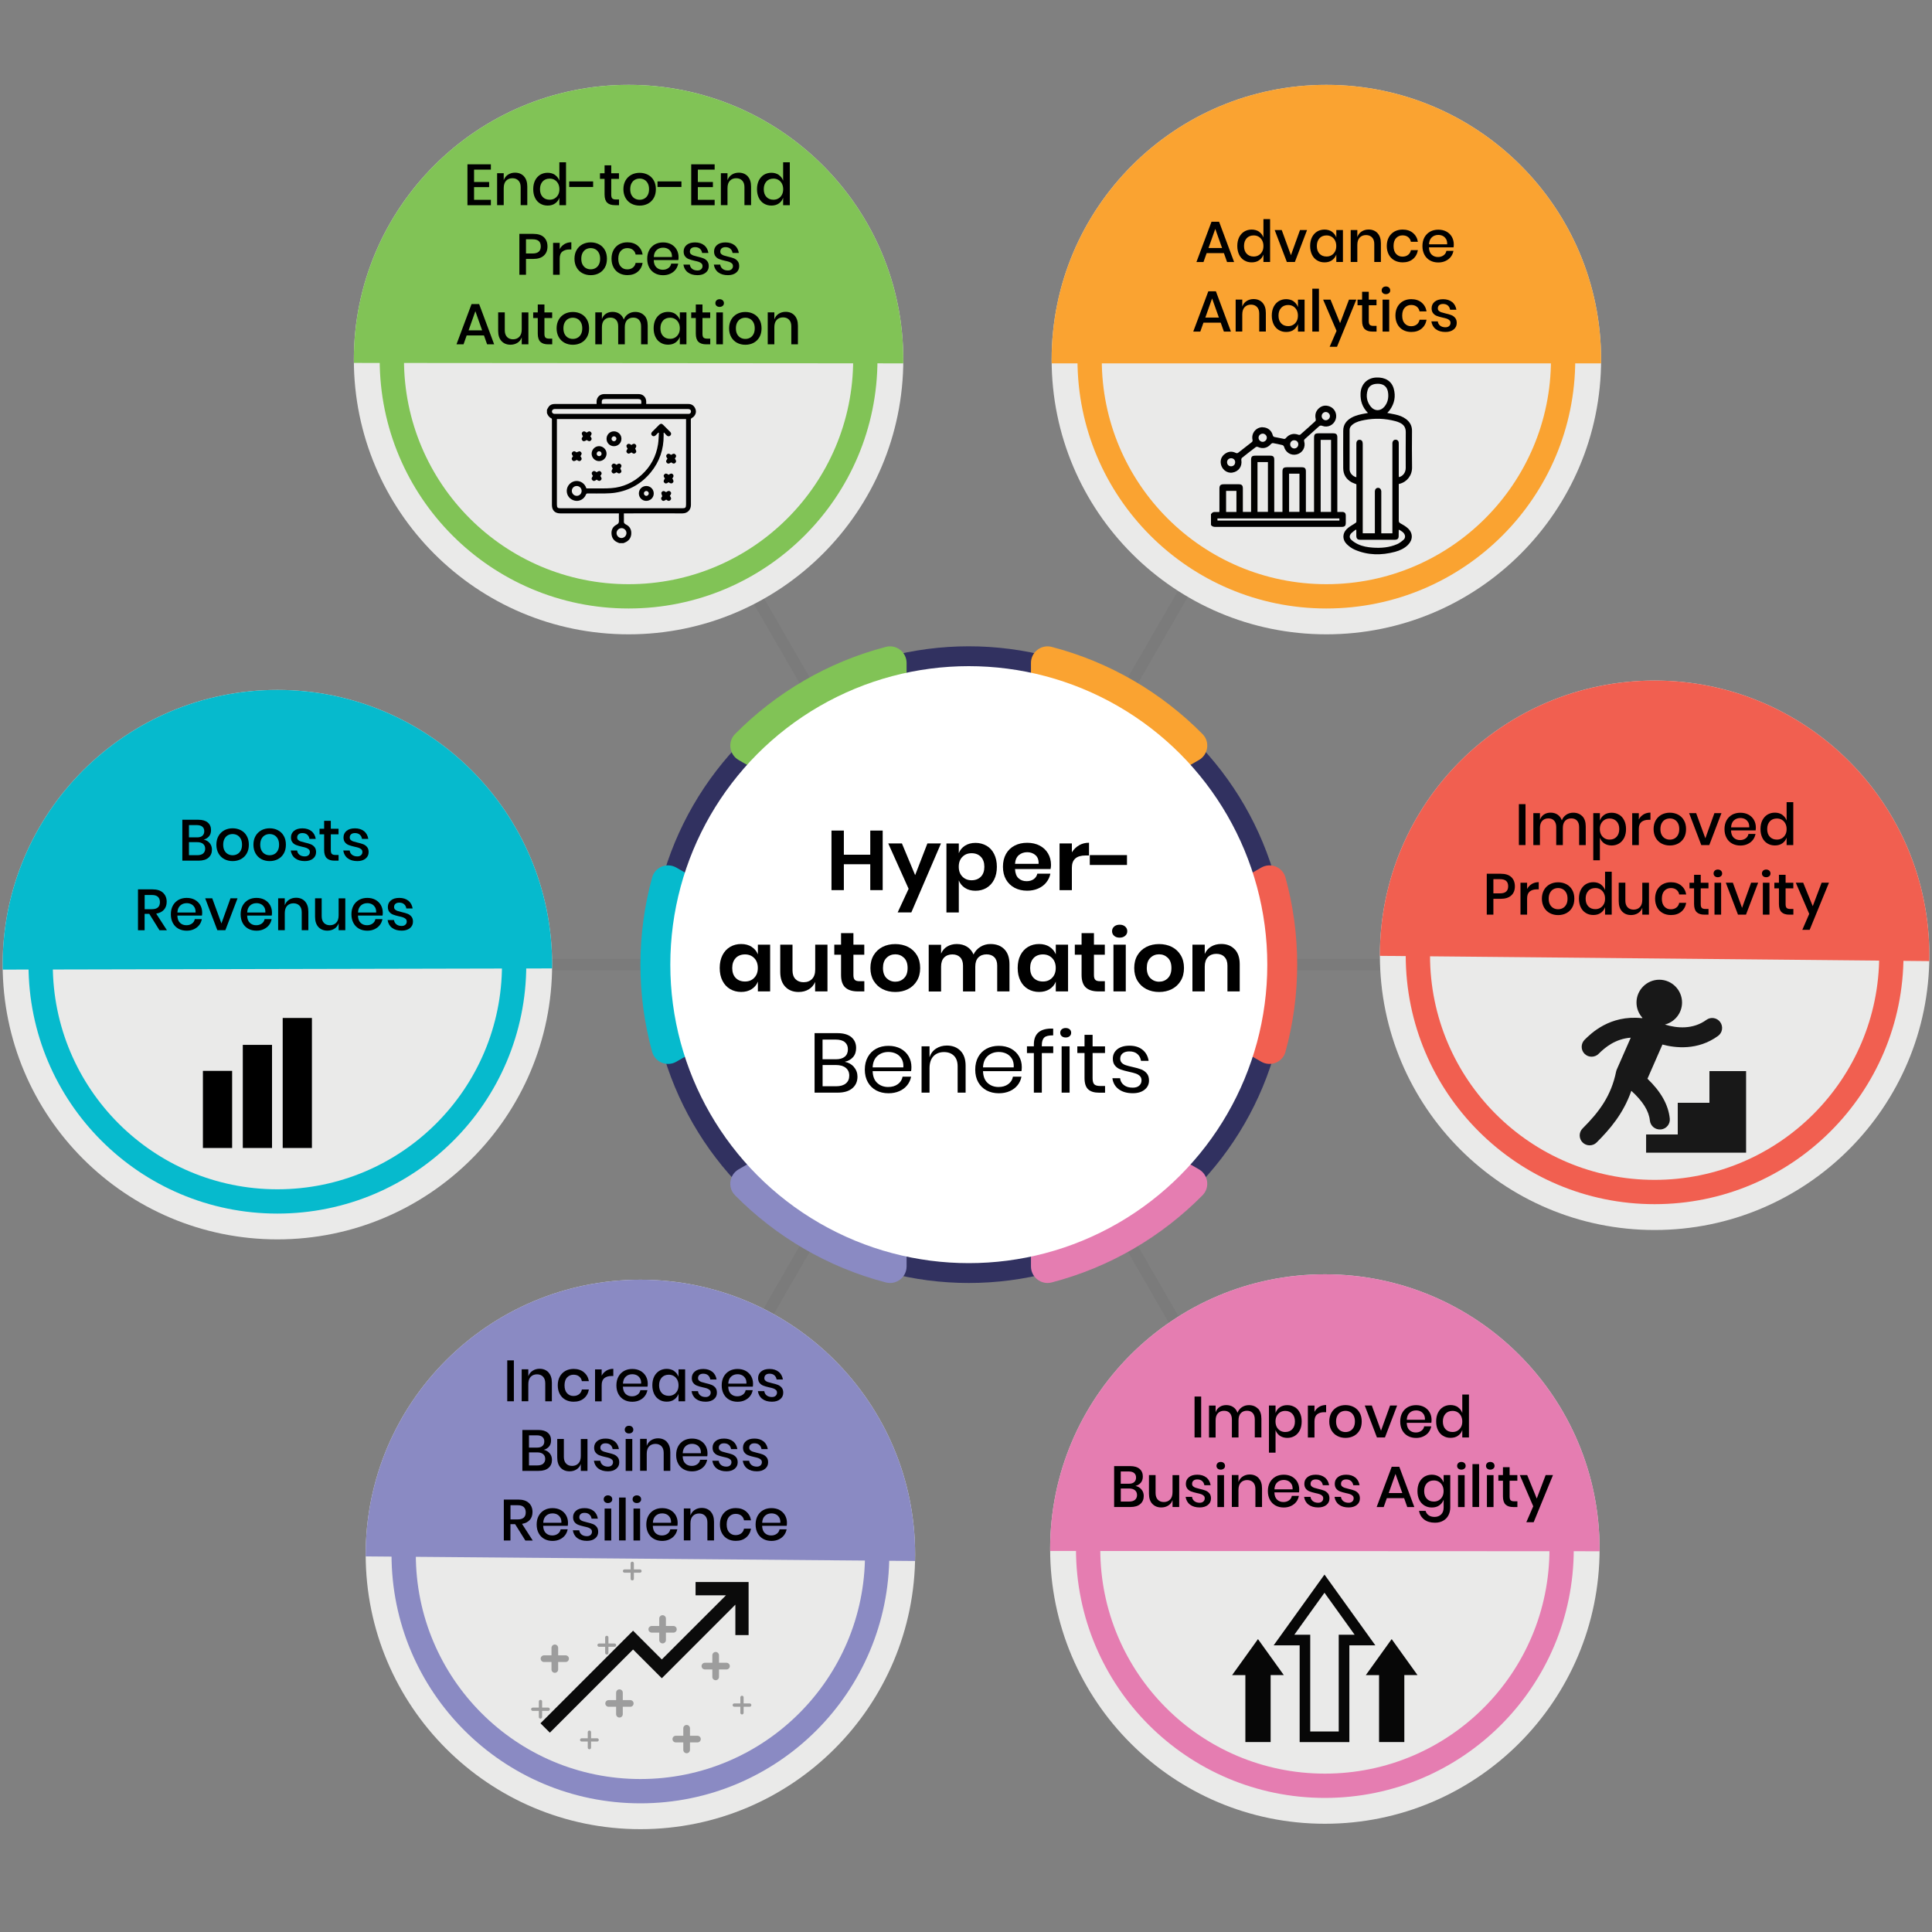<?xml version="1.0" encoding="UTF-8"?>
<svg xmlns="http://www.w3.org/2000/svg" xmlns:xlink="http://www.w3.org/1999/xlink" viewBox="0 0 400 400">
  <rect x="0" y="0" width="400" height="400" fill="#808080" stroke="none"/>
  <defs>
    <style>
      .cls-1 {
        fill: #313160;
      }

      .cls-2 {
        fill: #fff;
      }

      .cls-3 {
        opacity: .34;
      }

      .cls-3, .cls-4 {
        fill: #0b0b0b;
      }

      .cls-5 {
        clip-path: url(#clippath-2);
      }

      .cls-6 {
        isolation: isolate;
      }

      .cls-7 {
        fill: #8a8ac3;
      }

      .cls-8 {
        fill: #e57db1;
      }

      .cls-9 {
        fill: #06bacd;
      }

      .cls-10 {
        clip-path: url(#clippath-1);
      }

      .cls-11 {
        clip-path: url(#clippath-4);
      }

      .cls-12 {
        fill: #faa331;
      }

      .cls-13 {
        fill: #181818;
      }

      .cls-14 {
        clip-path: url(#clippath);
      }

      .cls-15 {
        fill: none;
      }

      .cls-16 {
        clip-path: url(#clippath-3);
      }

      .cls-17 {
        fill: #f15f50;
      }

      .cls-18 {
        fill: #81c356;
      }

      .cls-19 {
        fill: #7b7b7b;
      }

      .cls-20 {
        clip-path: url(#clippath-5);
      }

      .cls-21 {
        fill: #070707;
      }

      .cls-22 {
        mix-blend-mode: multiply;
      }

      .cls-23 {
        fill: #eaeae9;
      }
    </style>
    <clipPath id="clippath">
      <circle class="cls-15" cx="132.59" cy="321.83" r="56.88"></circle>
    </clipPath>
    <clipPath id="clippath-1">
      <circle class="cls-15" cx="274.3" cy="320.71" r="56.88"></circle>
    </clipPath>
    <clipPath id="clippath-2">
      <circle class="cls-15" cx="57.43" cy="199.72" r="56.88"></circle>
    </clipPath>
    <clipPath id="clippath-3">
      <circle class="cls-15" cx="342.57" cy="197.78" r="56.88"></circle>
    </clipPath>
    <clipPath id="clippath-4">
      <circle class="cls-15" cx="274.61" cy="74.45" r="56.88"></circle>
    </clipPath>
    <clipPath id="clippath-5">
      <circle class="cls-15" cx="130.14" cy="74.45" r="56.88"></circle>
    </clipPath>
  </defs>
  <g class="cls-6">
    <g id="Layer_1" data-name="Layer 1">
      <g>
        <polygon class="cls-19" points="317.23 198.52 202.66 198.52 259.95 99.3 257.86 98.1 200.58 197.31 143.29 98.1 141.21 99.3 198.49 198.52 83.92 198.52 83.92 200.93 198.49 200.93 141.21 300.15 143.29 301.35 200.58 202.13 257.86 301.35 259.95 300.15 202.66 200.93 317.23 200.93 317.23 198.52"></polygon>
        <g>
          <circle class="cls-1" cx="200.58" cy="199.72" r="65.91"></circle>
          <g>
            <path class="cls-12" d="m218.59,174.46l29.64-17.11c1.94-1.12,2.32-3.78.74-5.37-8.47-8.58-19.21-14.92-31.24-18.05-2.17-.56-4.28,1.09-4.28,3.33v34.23c0,2.64,2.86,4.29,5.15,2.97Z"></path>
            <path class="cls-9" d="m140.04,179.63c-1.94-1.12-4.43-.12-5.02,2.04-1.58,5.75-2.43,11.8-2.43,18.05s.85,12.3,2.43,18.05c.59,2.16,3.08,3.16,5.02,2.04l29.65-17.12c2.29-1.32,2.29-4.62,0-5.94l-29.65-17.12Z"></path>
            <path class="cls-17" d="m261.12,219.81c1.94,1.12,4.43.12,5.02-2.04,1.58-5.75,2.43-11.8,2.43-18.05s-.85-12.3-2.43-18.05c-.59-2.16-3.08-3.16-5.02-2.04l-29.65,17.12c-2.29,1.32-2.29,4.62,0,5.94l29.65,17.12Z"></path>
            <path class="cls-8" d="m213.45,227.96v34.23c0,2.24,2.12,3.89,4.28,3.33,12.03-3.13,22.77-9.47,31.24-18.05,1.57-1.59,1.2-4.25-.74-5.37l-29.64-17.11c-2.29-1.32-5.15.33-5.15,2.97Z"></path>
            <path class="cls-7" d="m182.56,224.99l-29.64,17.11c-1.94,1.12-2.32,3.78-.74,5.37,8.47,8.58,19.21,14.92,31.24,18.05,2.17.56,4.28-1.09,4.28-3.33v-34.23c0-2.64-2.86-4.29-5.15-2.97Z"></path>
            <path class="cls-18" d="m187.7,171.49v-34.23c0-2.24-2.12-3.89-4.28-3.33-12.03,3.13-22.77,9.47-31.24,18.05-1.57,1.59-1.2,4.25.74,5.37l29.64,17.11c2.29,1.32,5.15-.33,5.15-2.97Z"></path>
          </g>
          <circle class="cls-2" cx="200.58" cy="199.72" r="61.8"></circle>
        </g>
        <g>
          <path d="m182.75,171.96v12.33h-2.57v-5.36h-5.47v5.36h-2.56v-12.33h2.56v5h5.47v-5h2.57Z"></path>
          <path d="m186.73,174.62l2.74,6.57,2.54-6.57h2.81l-6.14,14.29h-2.83l2.27-4.89-4.22-9.4h2.85Z"></path>
          <path d="m204.24,175.09c.68.4,1.21.97,1.58,1.72.38.75.57,1.63.57,2.65s-.19,1.9-.57,2.65c-.38.75-.91,1.32-1.58,1.72-.68.4-1.44.59-2.28.59s-1.57-.19-2.17-.58c-.6-.39-1.02-.91-1.28-1.56v6.64h-2.56v-14.29h2.56v2.01c.25-.65.68-1.17,1.28-1.55.6-.38,1.32-.58,2.17-.58s1.61.2,2.28.59Zm-4.99,2.31c-.5.51-.75,1.19-.75,2.05s.25,1.53.75,2.04c.5.51,1.14.76,1.91.76s1.44-.25,1.92-.74.72-1.18.72-2.05-.24-1.56-.72-2.06-1.12-.75-1.92-.75-1.41.25-1.91.76Z"></path>
          <path d="m217.51,179.93h-7.36c.04.86.28,1.5.72,1.9.45.41,1,.61,1.67.61.59,0,1.08-.14,1.48-.42.39-.28.64-.66.75-1.14h2.7c-.13.68-.42,1.28-.85,1.82-.43.54-.99.96-1.68,1.26-.68.3-1.44.45-2.27.45-.98,0-1.85-.2-2.61-.6-.76-.4-1.35-.98-1.78-1.72-.42-.75-.63-1.62-.63-2.64s.21-1.9.63-2.65c.42-.75,1.01-1.32,1.78-1.72.76-.4,1.63-.59,2.61-.59s1.86.2,2.6.59,1.32.94,1.72,1.63c.4.69.61,1.48.61,2.37,0,.24-.03.52-.09.84Zm-3.13-2.88c-.46-.41-1.04-.61-1.71-.61s-1.27.2-1.74.61c-.47.41-.73,1.01-.78,1.8h4.88c.04-.79-.18-1.39-.64-1.8Z"></path>
          <path d="m223.4,175.01c.62-.36,1.3-.53,2.07-.53v2.64h-.74c-1.87,0-2.81.84-2.81,2.52v4.66h-2.55v-9.68h2.55v1.85c.38-.62.87-1.1,1.49-1.46Z"></path>
          <path d="m233.33,177.04v2.04h-7.7v-2.04h7.7Z"></path>
          <path d="m155.62,196.04c.6.38,1.03.9,1.29,1.55v-2.01h2.54v9.68h-2.54v-2.03c-.25.65-.68,1.17-1.29,1.56s-1.33.58-2.17.58-1.61-.2-2.28-.59c-.68-.4-1.21-.97-1.59-1.72-.38-.75-.57-1.63-.57-2.65s.19-1.9.57-2.65c.38-.75.91-1.32,1.59-1.72.68-.4,1.44-.59,2.28-.59s1.57.19,2.17.58Zm-3.3,2.32c-.48.5-.72,1.19-.72,2.06s.24,1.56.72,2.05,1.12.74,1.92.74,1.41-.25,1.91-.76c.5-.51.75-1.19.75-2.04s-.25-1.55-.75-2.05c-.5-.51-1.14-.76-1.91-.76s-1.44.25-1.92.75Z"></path>
          <path d="m171.32,195.58v9.68h-2.56v-1.96c-.27.65-.7,1.16-1.31,1.53-.61.37-1.31.55-2.11.55-1.16,0-2.08-.37-2.77-1.1-.69-.73-1.03-1.76-1.03-3.08v-5.62h2.54v5.35c0,.77.21,1.37.62,1.79s.97.64,1.67.64c.74,0,1.32-.23,1.76-.68s.65-1.11.65-1.96v-5.14h2.56Z"></path>
          <path d="m178.95,203.15v2.11h-1.34c-1.12,0-1.98-.26-2.58-.79s-.9-1.4-.9-2.62v-4.19h-1.4v-2.08h1.4v-2.39h2.56v2.39h2.25v2.08h-2.25v4.23c0,.47.1.79.29.98s.52.28.98.28h1Z"></path>
          <path d="m188,196.05c.78.4,1.39.97,1.84,1.72.45.75.67,1.63.67,2.65s-.22,1.89-.67,2.64c-.45.75-1.06,1.32-1.84,1.72s-1.66.6-2.64.6-1.86-.2-2.64-.6-1.39-.98-1.84-1.72c-.45-.75-.67-1.62-.67-2.64s.22-1.9.67-2.65c.45-.75,1.06-1.32,1.84-1.72s1.66-.59,2.64-.59,1.86.2,2.64.59Zm-4.45,2.26c-.5.48-.74,1.19-.74,2.1s.25,1.62.74,2.11c.5.48,1.1.73,1.81.73s1.32-.24,1.81-.73c.5-.48.74-1.18.74-2.11s-.25-1.62-.74-2.1c-.5-.48-1.1-.73-1.81-.73s-1.32.24-1.81.73Z"></path>
          <path d="m207.94,196.53c.71.73,1.06,1.76,1.06,3.1v5.63h-2.54v-5.35c0-.75-.2-1.32-.59-1.72s-.93-.6-1.62-.6-1.28.22-1.7.65c-.42.43-.63,1.06-.63,1.89v5.14h-2.54v-5.35c0-.75-.2-1.32-.59-1.72s-.93-.6-1.62-.6-1.28.22-1.7.65c-.42.43-.63,1.06-.63,1.89v5.14h-2.56v-9.68h2.56v1.83c.27-.63.69-1.12,1.26-1.46.57-.34,1.24-.52,2-.52.81,0,1.51.19,2.11.56.6.37,1.05.91,1.35,1.61.31-.66.78-1.19,1.41-1.58.62-.39,1.32-.59,2.09-.59,1.22,0,2.18.36,2.89,1.09Z"></path>
          <path d="m217.3,196.04c.6.38,1.03.9,1.29,1.55v-2.01h2.54v9.68h-2.54v-2.03c-.25.65-.68,1.17-1.29,1.56-.6.39-1.33.58-2.17.58s-1.61-.2-2.28-.59c-.68-.4-1.21-.97-1.58-1.72-.38-.75-.57-1.63-.57-2.65s.19-1.9.57-2.65c.38-.75.91-1.32,1.58-1.72s1.44-.59,2.28-.59,1.57.19,2.17.58Zm-3.3,2.32c-.48.5-.72,1.19-.72,2.06s.24,1.56.72,2.05,1.12.74,1.92.74,1.41-.25,1.91-.76c.5-.51.75-1.19.75-2.04s-.25-1.55-.75-2.05c-.5-.51-1.14-.76-1.91-.76s-1.44.25-1.92.75Z"></path>
          <path d="m228.75,203.15v2.11h-1.34c-1.12,0-1.99-.26-2.58-.79s-.9-1.4-.9-2.62v-4.19h-1.4v-2.08h1.4v-2.39h2.56v2.39h2.25v2.08h-2.25v4.23c0,.47.1.79.29.98s.52.28.98.28h1Z"></path>
          <path d="m230.67,191.83c.29-.25.67-.38,1.14-.38s.85.12,1.14.38c.29.25.44.57.44.97s-.15.7-.44.95c-.29.25-.67.38-1.14.38s-.85-.12-1.14-.38-.43-.57-.43-.95.14-.72.43-.97Zm2.41,3.75v9.68h-2.55v-9.68h2.55Z"></path>
          <path d="m242.62,196.05c.78.4,1.39.97,1.84,1.72.45.75.67,1.63.67,2.65s-.22,1.89-.67,2.64-1.06,1.32-1.84,1.72-1.66.6-2.64.6-1.86-.2-2.64-.6-1.39-.98-1.84-1.72c-.45-.75-.67-1.62-.67-2.64s.22-1.9.67-2.65c.45-.75,1.06-1.32,1.84-1.72s1.66-.59,2.64-.59,1.86.2,2.64.59Zm-4.45,2.26c-.5.48-.74,1.19-.74,2.1s.25,1.62.74,2.11c.5.48,1.1.73,1.81.73s1.32-.24,1.81-.73.74-1.18.74-2.11-.25-1.62-.74-2.1c-.5-.48-1.1-.73-1.81-.73s-1.32.24-1.81.73Z"></path>
          <path d="m255.64,196.54c.69.73,1.03,1.76,1.03,3.09v5.63h-2.54v-5.35c0-.77-.21-1.37-.62-1.79-.41-.43-.97-.64-1.69-.64s-1.3.23-1.74.68c-.43.45-.65,1.11-.65,1.96v5.14h-2.55v-9.68h2.55v1.94c.27-.65.7-1.16,1.31-1.53.61-.37,1.31-.55,2.11-.55,1.16,0,2.08.37,2.77,1.1Z"></path>
          <path d="m176.8,220.93c.49.56.73,1.22.73,1.97,0,1-.35,1.81-1.06,2.41-.71.61-1.73.91-3.07.91h-4.75v-12.32h4.68c1.28,0,2.25.27,2.92.82.66.55,1,1.3,1,2.25,0,.79-.22,1.43-.66,1.92-.44.49-1.01.8-1.69.94.79.16,1.42.52,1.91,1.08Zm-6.5-1.62h2.75c.81,0,1.43-.18,1.86-.54.43-.36.64-.87.64-1.52s-.21-1.12-.63-1.48-1.07-.54-1.94-.54h-2.68v4.09Zm4.81,5.01c.48-.38.72-.93.72-1.62s-.24-1.23-.73-1.62c-.49-.39-1.17-.58-2.04-.58h-2.75v4.4h2.79c.87,0,1.54-.19,2.02-.58Z"></path>
          <path d="m188.63,221.77h-7.96c.04,1.09.36,1.92.97,2.46.61.55,1.36.82,2.24.82.8,0,1.46-.19,2-.58.54-.39.87-.91.99-1.56h1.76c-.12.66-.39,1.26-.81,1.78-.42.52-.96.93-1.62,1.22-.66.29-1.41.44-2.25.44-.95,0-1.8-.2-2.54-.59-.74-.4-1.31-.96-1.73-1.7-.42-.74-.63-1.61-.63-2.61s.21-1.88.63-2.62c.42-.75.99-1.32,1.73-1.71.74-.4,1.58-.59,2.54-.59s1.81.2,2.53.59c.72.4,1.27.93,1.65,1.59.38.66.57,1.4.57,2.2,0,.34-.02.63-.07.87Zm-1.96-2.55c-.28-.48-.66-.83-1.14-1.07-.48-.23-1.01-.35-1.58-.35-.91,0-1.67.27-2.28.81-.62.54-.95,1.34-1,2.38h6.36c.04-.71-.08-1.3-.36-1.78Z"></path>
          <path d="m198.85,217.55c.71.72,1.07,1.75,1.07,3.1v5.57h-1.65v-5.43c0-.96-.25-1.69-.76-2.2s-1.2-.77-2.07-.77-1.63.28-2.17.85c-.54.57-.82,1.39-.82,2.47v5.08h-1.65v-9.59h1.65v2.27c.25-.78.7-1.38,1.35-1.8.65-.42,1.39-.63,2.24-.63,1.16,0,2.1.36,2.81,1.08Z"></path>
          <path d="m211.48,221.77h-7.96c.04,1.09.36,1.92.97,2.46.61.55,1.36.82,2.24.82.8,0,1.46-.19,2-.58.54-.39.87-.91.99-1.56h1.76c-.12.66-.39,1.26-.81,1.78-.42.52-.96.93-1.62,1.22-.66.29-1.41.44-2.25.44-.95,0-1.8-.2-2.54-.59-.74-.4-1.31-.96-1.73-1.7-.42-.74-.62-1.61-.62-2.61s.21-1.88.62-2.62c.42-.75.99-1.32,1.73-1.71.74-.4,1.58-.59,2.54-.59s1.81.2,2.53.59c.72.4,1.27.93,1.65,1.59.38.66.57,1.4.57,2.2,0,.34-.02.63-.07.87Zm-1.96-2.55c-.28-.48-.66-.83-1.14-1.07-.48-.23-1.01-.35-1.58-.35-.91,0-1.67.27-2.28.81-.62.54-.95,1.34-1,2.38h6.36c.04-.71-.08-1.3-.36-1.78Z"></path>
          <path d="m216.22,214.8c-.34.3-.52.83-.52,1.57v.26h2.36v1.4h-2.36v8.19h-1.65v-8.19h-1.43v-1.4h1.43v-.38c0-2.29,1.33-3.39,4-3.29v1.4c-.88-.01-1.5.13-1.84.44Z"></path>
          <path d="m219.82,213.11c.21-.18.48-.27.82-.27s.61.09.82.27c.21.18.31.42.31.71s-.1.53-.31.71c-.21.18-.48.27-.82.27s-.61-.09-.82-.27c-.21-.18-.31-.42-.31-.71s.1-.53.31-.71Zm1.63,3.52v9.59h-1.65v-9.59h1.65Z"></path>
          <path d="m228.79,224.83v1.4h-1.23c-1.01,0-1.77-.23-2.27-.7-.5-.46-.75-1.25-.75-2.34v-5.17h-1.49v-1.38h1.49v-2.39h1.67v2.39h2.57v1.38h-2.57v5.21c0,.62.12,1.04.35,1.27.24.23.64.34,1.22.34h1.01Z"></path>
          <path d="m236.57,217.36c.68.56,1.1,1.33,1.24,2.28h-1.58c-.07-.57-.32-1.04-.73-1.41-.42-.37-.98-.55-1.68-.55-.59,0-1.05.14-1.39.41-.33.27-.5.64-.5,1.11,0,.35.11.63.33.85s.5.38.83.49c.33.11.79.23,1.37.36.74.16,1.33.33,1.79.5.45.17.84.44,1.16.81.32.37.48.87.48,1.5,0,.78-.31,1.42-.92,1.9-.61.49-1.42.73-2.44.73-1.18,0-2.15-.27-2.9-.82-.75-.55-1.19-1.31-1.32-2.29h1.59c.06.58.32,1.05.79,1.42s1.08.54,1.84.54c.57,0,1.01-.14,1.33-.42s.48-.65.48-1.1c0-.37-.12-.67-.34-.89-.23-.22-.51-.39-.85-.51-.34-.12-.8-.24-1.4-.37-.74-.16-1.33-.33-1.77-.49-.44-.16-.82-.42-1.12-.78-.31-.36-.46-.84-.46-1.44,0-.8.31-1.45.92-1.95.62-.49,1.46-.74,2.52-.74,1.12,0,2.03.28,2.71.85Z"></path>
        </g>
        <g>
          <g>
            <circle class="cls-23" cx="132.59" cy="321.83" r="56.88"></circle>
            <g class="cls-14">
              <path class="cls-7" d="m189.47,303.51c0,6.28,2.28,13.71,1.7,19.69l-115.62-.96c-.58-5.98-.89-12.13-.89-18.41,0-14.71,1.67-28.71,4.69-41.39h104.38c3.01,12.68,5.74,26.36,5.74,41.08Z"></path>
            </g>
            <path class="cls-7" d="m132.59,270.3c28.46,0,51.53,23.07,51.53,51.53s-23.07,51.53-51.53,51.53-51.53-23.07-51.53-51.53,23.07-51.53,51.53-51.53Zm0,98.03c25.68,0,46.5-20.82,46.5-46.5s-20.82-46.5-46.5-46.5-46.5,20.82-46.5,46.5,20.82,46.5,46.5,46.5Z"></path>
          </g>
          <g>
            <path d="m106.39,281.65v8.47h-1.37v-8.47h1.37Z"></path>
            <path d="m113.56,284.15c.46.5.7,1.2.7,2.12v3.85h-1.37v-3.71c0-.59-.15-1.05-.46-1.38-.3-.32-.72-.49-1.25-.49s-.98.17-1.31.52c-.33.35-.49.86-.49,1.53v3.52h-1.37v-6.61h1.37v1.45c.18-.5.47-.88.89-1.15.42-.27.9-.41,1.44-.41.77,0,1.38.25,1.85.74Z"></path>
            <path d="m120.88,284.11c.56.45.91,1.07,1.04,1.84h-1.45c-.08-.42-.27-.74-.58-.98s-.69-.35-1.16-.35c-.53,0-.97.19-1.32.56-.35.37-.53.92-.53,1.64s.18,1.27.53,1.64c.35.38.79.56,1.32.56.46,0,.85-.12,1.16-.36.31-.24.5-.57.58-.98h1.45c-.14.78-.48,1.39-1.04,1.85s-1.27.68-2.12.68c-.64,0-1.21-.14-1.7-.41-.49-.27-.88-.66-1.16-1.18-.28-.51-.42-1.12-.42-1.81s.14-1.29.42-1.8c.28-.51.67-.9,1.16-1.18.49-.27,1.06-.41,1.7-.41.86,0,1.56.23,2.12.68Z"></path>
            <path d="m125.54,283.78c.42-.25.9-.38,1.44-.38v1.49h-.41c-.6,0-1.08.15-1.45.44-.36.29-.55.77-.55,1.45v3.35h-1.37v-6.61h1.37v1.3c.22-.43.54-.77.96-1.03Z"></path>
            <path d="m134.06,287.09h-5.09c.02.68.21,1.18.56,1.51.35.33.79.49,1.31.49.46,0,.84-.12,1.16-.35.32-.23.51-.54.58-.92h1.46c-.09.46-.27.88-.55,1.24s-.64.64-1.09.85-.95.31-1.5.31c-.64,0-1.21-.14-1.7-.41-.49-.27-.88-.66-1.16-1.18-.28-.51-.42-1.12-.42-1.81s.14-1.29.42-1.8c.28-.51.67-.9,1.16-1.18.49-.27,1.06-.41,1.7-.41s1.21.13,1.7.4c.48.27.86.64,1.12,1.1.26.47.39.99.39,1.57,0,.22-.02.42-.05.59Zm-1.55-1.71c-.16-.29-.39-.51-.67-.65s-.59-.21-.93-.21c-.54,0-.98.16-1.34.49-.36.33-.56.81-.59,1.45h3.76c.02-.43-.06-.79-.22-1.09Z"></path>
            <path d="m139.58,283.87c.42.3.72.69.9,1.18v-1.54h1.37v6.61h-1.37v-1.54c-.18.49-.48.88-.9,1.18-.42.3-.94.44-1.54.44s-1.09-.14-1.54-.41c-.45-.27-.81-.66-1.06-1.18s-.38-1.12-.38-1.81.13-1.29.38-1.8c.26-.51.61-.9,1.06-1.18.45-.27.97-.41,1.54-.41s1.11.15,1.54.44Zm-2.57,1.34c-.36.39-.55.92-.55,1.6s.18,1.21.55,1.6c.36.39.85.58,1.46.58.38,0,.73-.09,1.03-.27.3-.18.54-.43.72-.76.18-.33.26-.71.26-1.15s-.09-.81-.26-1.15c-.18-.33-.42-.59-.72-.77-.3-.18-.65-.27-1.03-.27-.61,0-1.09.19-1.46.58Z"></path>
            <path d="m147.5,284.02c.47.4.75.93.86,1.59h-1.3c-.06-.36-.21-.65-.46-.87-.25-.22-.59-.33-1-.33-.34,0-.61.08-.8.25s-.28.39-.28.67c0,.21.07.38.2.5.14.13.31.23.51.3s.49.15.87.24c.5.11.9.23,1.21.35s.57.31.79.57c.22.26.33.61.33,1.06,0,.55-.21,1-.63,1.34-.42.34-.99.52-1.7.52-.82,0-1.49-.19-2-.58-.51-.38-.81-.92-.92-1.61h1.33c.04.36.2.65.48.88.28.22.65.34,1.1.34.33,0,.59-.09.77-.26s.28-.39.28-.65c0-.23-.07-.42-.22-.55s-.32-.24-.54-.32c-.22-.08-.51-.15-.89-.23-.48-.11-.87-.22-1.17-.34-.3-.11-.56-.29-.77-.55-.21-.25-.32-.59-.32-1.03,0-.56.21-1.01.63-1.36.42-.35,1-.52,1.75-.52s1.4.2,1.87.59Z"></path>
            <path d="m155.86,287.09h-5.09c.02.68.21,1.18.56,1.51.35.33.79.49,1.31.49.46,0,.84-.12,1.16-.35.32-.23.51-.54.58-.92h1.46c-.09.46-.27.88-.55,1.24s-.64.64-1.09.85-.95.31-1.5.31c-.64,0-1.21-.14-1.7-.41-.49-.27-.88-.66-1.16-1.18-.28-.51-.42-1.12-.42-1.81s.14-1.29.42-1.8c.28-.51.67-.9,1.16-1.18.49-.27,1.06-.41,1.7-.41s1.21.13,1.7.4c.48.27.86.64,1.12,1.1.26.47.39.99.39,1.57,0,.22-.02.42-.05.59Zm-1.55-1.71c-.16-.29-.39-.51-.67-.65s-.59-.21-.93-.21c-.54,0-.98.16-1.34.49-.36.33-.56.81-.59,1.45h3.76c.02-.43-.06-.79-.22-1.09Z"></path>
            <path d="m161.23,284.02c.47.4.75.93.86,1.59h-1.3c-.06-.36-.21-.65-.46-.87-.25-.22-.59-.33-1-.33-.34,0-.61.08-.8.25s-.28.39-.28.67c0,.21.07.38.2.5.14.13.31.23.51.3s.49.15.87.24c.5.11.9.23,1.21.35s.57.31.79.57c.22.26.33.61.33,1.06,0,.55-.21,1-.63,1.34-.42.34-.99.52-1.7.52-.82,0-1.49-.19-2-.58-.51-.38-.81-.92-.92-1.61h1.33c.04.36.2.65.48.88.28.22.65.34,1.1.34.33,0,.59-.09.77-.26s.28-.39.28-.65c0-.23-.07-.42-.22-.55s-.32-.24-.54-.32c-.22-.08-.51-.15-.89-.23-.48-.11-.87-.22-1.17-.34-.3-.11-.56-.29-.77-.55-.21-.25-.32-.59-.32-1.03,0-.56.21-1.01.63-1.36.42-.35,1-.52,1.75-.52s1.4.2,1.87.59Z"></path>
            <path d="m113.81,300.9c.32.38.47.83.47,1.34,0,.7-.24,1.26-.71,1.67s-1.16.62-2.05.62h-3.37v-8.47h3.31c.85,0,1.5.19,1.95.57s.68.9.68,1.57c0,.54-.14.97-.42,1.3-.28.33-.65.55-1.1.67.51.1.93.35,1.24.73Zm-4.29-1.19h1.69c.48,0,.85-.11,1.1-.34.25-.22.38-.54.38-.94s-.13-.7-.38-.92c-.25-.22-.63-.34-1.15-.34h-1.64v2.53Zm2.93,3.34c.28-.24.43-.57.43-.99s-.14-.76-.43-1-.69-.36-1.21-.36h-1.72v2.7h1.73c.52,0,.92-.12,1.21-.35Z"></path>
            <path d="m121.63,297.92v6.61h-1.38v-1.44c-.17.49-.46.87-.88,1.13-.42.27-.9.4-1.45.4-.77,0-1.38-.25-1.85-.74-.46-.5-.7-1.2-.7-2.12v-3.84h1.37v3.7c0,.6.15,1.06.46,1.39s.72.49,1.25.49.98-.18,1.31-.53c.33-.35.49-.86.49-1.54v-3.5h1.38Z"></path>
            <path d="m127.28,298.43c.47.4.75.93.86,1.59h-1.3c-.06-.36-.21-.65-.46-.87-.25-.22-.59-.33-1-.33-.34,0-.61.08-.8.25s-.28.39-.28.67c0,.21.07.38.2.5.14.13.31.23.51.3s.49.15.87.24c.5.11.9.23,1.21.35s.57.31.79.57c.22.26.33.61.33,1.06,0,.55-.21,1-.63,1.34-.42.34-.99.52-1.7.52-.82,0-1.49-.19-2-.58-.51-.38-.81-.92-.92-1.61h1.33c.04.36.2.65.48.88.28.22.65.34,1.1.34.33,0,.59-.09.77-.26s.28-.39.28-.65c0-.23-.07-.42-.22-.55s-.32-.24-.54-.32c-.22-.08-.51-.15-.89-.23-.48-.11-.87-.22-1.17-.34-.3-.11-.56-.29-.77-.55-.21-.25-.32-.59-.32-1.03,0-.56.21-1.01.63-1.36.42-.35,1-.52,1.75-.52s1.4.2,1.87.59Z"></path>
            <path d="m129.59,295.42c.16-.15.37-.23.64-.23s.48.08.64.23c.16.15.25.34.25.58s-.08.42-.25.56c-.16.14-.38.22-.64.22s-.48-.07-.64-.22c-.16-.14-.24-.33-.24-.56s.08-.42.24-.58Zm1.32,2.5v6.61h-1.37v-6.61h1.37Z"></path>
            <path d="m138.08,298.55c.46.5.7,1.2.7,2.12v3.85h-1.37v-3.71c0-.59-.15-1.05-.46-1.38-.3-.32-.72-.49-1.25-.49s-.98.17-1.31.52c-.33.35-.49.86-.49,1.53v3.52h-1.37v-6.61h1.37v1.45c.18-.5.47-.88.89-1.15.42-.27.9-.41,1.44-.41.77,0,1.38.25,1.85.74Z"></path>
            <path d="m146.43,301.5h-5.09c.02.68.21,1.18.56,1.51.35.33.79.49,1.31.49.46,0,.84-.12,1.16-.35.32-.23.51-.54.58-.92h1.46c-.09.46-.27.88-.55,1.24s-.64.64-1.09.85-.95.31-1.5.31c-.64,0-1.21-.14-1.7-.41-.49-.27-.88-.66-1.16-1.18-.28-.51-.42-1.12-.42-1.81s.14-1.29.42-1.8c.28-.51.67-.9,1.16-1.18.49-.27,1.06-.41,1.7-.41s1.21.13,1.7.4c.48.27.86.64,1.12,1.1.26.47.39.99.39,1.57,0,.22-.02.42-.05.59Zm-1.55-1.71c-.16-.29-.39-.51-.67-.65s-.59-.21-.93-.21c-.54,0-.98.16-1.34.49-.36.33-.56.81-.59,1.45h3.76c.02-.43-.06-.79-.22-1.09Z"></path>
            <path d="m151.8,298.43c.47.4.75.93.86,1.59h-1.3c-.06-.36-.21-.65-.46-.87-.25-.22-.59-.33-1-.33-.34,0-.61.08-.8.25s-.28.39-.28.67c0,.21.07.38.2.5.14.13.31.23.51.3s.49.15.87.24c.5.11.9.23,1.21.35s.57.31.79.57c.22.26.33.61.33,1.06,0,.55-.21,1-.63,1.34-.42.34-.99.52-1.7.52-.82,0-1.49-.19-2-.58-.51-.38-.81-.92-.92-1.61h1.33c.04.36.2.65.48.88.28.22.65.34,1.1.34.33,0,.59-.09.77-.26s.28-.39.28-.65c0-.23-.07-.42-.22-.55s-.32-.24-.54-.32c-.22-.08-.51-.15-.89-.23-.48-.11-.87-.22-1.17-.34-.3-.11-.56-.29-.77-.55-.21-.25-.32-.59-.32-1.03,0-.56.21-1.01.63-1.36.42-.35,1-.52,1.75-.52s1.4.2,1.87.59Z"></path>
            <path d="m158.1,298.43c.47.4.75.93.86,1.59h-1.3c-.06-.36-.21-.65-.46-.87-.25-.22-.59-.33-1-.33-.34,0-.61.08-.8.25s-.28.39-.28.67c0,.21.07.38.2.5.14.13.31.23.51.3s.49.15.87.24c.5.11.9.23,1.21.35s.57.31.79.57c.22.26.33.61.33,1.06,0,.55-.21,1-.63,1.34-.42.34-.99.52-1.7.52-.82,0-1.49-.19-2-.58-.51-.38-.81-.92-.92-1.61h1.33c.04.36.2.65.48.88.28.22.65.34,1.1.34.33,0,.59-.09.77-.26s.28-.39.28-.65c0-.23-.07-.42-.22-.55s-.32-.24-.54-.32c-.22-.08-.51-.15-.89-.23-.48-.11-.87-.22-1.17-.34-.3-.11-.56-.29-.77-.55-.21-.25-.32-.59-.32-1.03,0-.56.21-1.01.63-1.36.42-.35,1-.52,1.75-.52s1.4.2,1.87.59Z"></path>
            <path d="m108.76,318.94l-2.11-3.38h-.97v3.38h-1.37v-8.47h2.99c.97,0,1.7.24,2.2.71.5.47.75,1.1.75,1.87,0,.66-.19,1.21-.56,1.63-.37.42-.91.7-1.61.82l2.22,3.45h-1.54Zm-3.08-4.36h1.51c1.1,0,1.66-.49,1.66-1.46,0-.46-.13-.83-.4-1.09s-.69-.39-1.25-.39h-1.51v2.94Z"></path>
            <path d="m117.55,315.9h-5.09c.02.68.21,1.18.56,1.51.35.33.79.49,1.31.49.46,0,.84-.12,1.16-.35.32-.23.51-.54.58-.92h1.46c-.09.46-.27.88-.55,1.24s-.64.64-1.09.85-.95.31-1.5.31c-.64,0-1.21-.14-1.7-.41-.49-.27-.88-.66-1.16-1.18-.28-.51-.42-1.12-.42-1.81s.14-1.29.42-1.8c.28-.51.67-.9,1.16-1.18.49-.27,1.06-.41,1.7-.41s1.21.13,1.7.4c.48.27.86.64,1.12,1.1.26.47.39.99.39,1.57,0,.22-.02.42-.05.59Zm-1.55-1.71c-.16-.29-.39-.51-.67-.65s-.59-.21-.93-.21c-.54,0-.98.16-1.34.49-.36.33-.56.81-.59,1.45h3.76c.02-.43-.06-.79-.22-1.09Z"></path>
            <path d="m122.92,312.83c.47.4.75.93.86,1.59h-1.3c-.06-.36-.21-.65-.46-.87-.25-.22-.59-.33-1-.33-.34,0-.61.08-.8.25s-.28.39-.28.67c0,.21.07.38.2.5.14.13.31.23.51.3s.49.15.87.24c.5.11.9.23,1.21.35s.57.31.79.57c.22.26.33.61.33,1.06,0,.55-.21,1-.63,1.34-.42.34-.99.52-1.7.52-.82,0-1.49-.19-2-.58-.51-.38-.81-.92-.92-1.61h1.33c.04.36.2.65.48.88.28.22.65.34,1.1.34.33,0,.59-.09.77-.26s.28-.39.28-.65c0-.23-.07-.42-.22-.55s-.32-.24-.54-.32c-.22-.08-.51-.15-.89-.23-.48-.11-.87-.22-1.17-.34-.3-.11-.56-.29-.77-.55-.21-.25-.32-.59-.32-1.03,0-.56.21-1.01.63-1.36.42-.35,1-.52,1.75-.52s1.4.2,1.87.59Z"></path>
            <path d="m125.23,309.83c.16-.15.37-.23.64-.23s.48.08.64.23c.16.15.25.34.25.58s-.08.42-.25.56c-.16.14-.38.22-.64.22s-.48-.07-.64-.22c-.16-.14-.24-.33-.24-.56s.08-.42.24-.58Zm1.32,2.5v6.61h-1.37v-6.61h1.37Z"></path>
            <path d="m129.54,310.05v8.88h-1.37v-8.88h1.37Z"></path>
            <path d="m131.21,309.83c.16-.15.37-.23.64-.23s.48.08.64.23c.16.15.25.34.25.58s-.08.42-.25.56c-.16.14-.38.22-.64.22s-.48-.07-.64-.22c-.16-.14-.24-.33-.24-.56s.08-.42.24-.58Zm1.32,2.5v6.61h-1.37v-6.61h1.37Z"></path>
            <path d="m140.25,315.9h-5.09c.02.68.21,1.18.56,1.51.35.33.79.49,1.31.49.46,0,.84-.12,1.16-.35.32-.23.51-.54.58-.92h1.46c-.09.46-.27.88-.55,1.24s-.64.64-1.09.85-.95.31-1.5.31c-.64,0-1.21-.14-1.7-.41-.49-.27-.88-.66-1.16-1.18-.28-.51-.42-1.12-.42-1.81s.14-1.29.42-1.8c.28-.51.67-.9,1.16-1.18.49-.27,1.06-.41,1.7-.41s1.21.13,1.7.4c.48.27.86.64,1.12,1.1.26.47.39.99.39,1.57,0,.22-.02.42-.05.59Zm-1.55-1.71c-.16-.29-.39-.51-.67-.65s-.59-.21-.93-.21c-.54,0-.98.16-1.34.49-.36.33-.56.81-.59,1.45h3.76c.02-.43-.06-.79-.22-1.09Z"></path>
            <path d="m147.13,312.96c.46.5.7,1.2.7,2.12v3.85h-1.37v-3.71c0-.59-.15-1.05-.46-1.38-.3-.32-.72-.49-1.25-.49s-.98.17-1.31.52c-.33.35-.49.86-.49,1.53v3.52h-1.37v-6.61h1.37v1.45c.18-.5.47-.88.89-1.15.42-.27.9-.41,1.44-.41.77,0,1.38.25,1.85.74Z"></path>
            <path d="m154.45,312.92c.56.45.91,1.07,1.04,1.84h-1.45c-.08-.42-.27-.74-.58-.98s-.69-.35-1.16-.35c-.53,0-.97.19-1.32.56-.35.37-.53.92-.53,1.64s.18,1.27.53,1.64c.35.38.79.56,1.32.56.46,0,.85-.12,1.16-.36.31-.24.5-.57.58-.98h1.45c-.14.78-.48,1.39-1.04,1.85s-1.27.68-2.12.68c-.64,0-1.21-.14-1.7-.41-.49-.27-.88-.66-1.16-1.18-.28-.51-.42-1.12-.42-1.81s.14-1.29.42-1.8c.28-.51.67-.9,1.16-1.18.49-.27,1.06-.41,1.7-.41.86,0,1.56.23,2.12.68Z"></path>
            <path d="m162.88,315.9h-5.09c.02.68.21,1.18.56,1.51.35.33.79.49,1.31.49.46,0,.84-.12,1.16-.35.32-.23.51-.54.58-.92h1.46c-.09.46-.27.88-.55,1.24s-.64.64-1.09.85-.95.31-1.5.31c-.64,0-1.21-.14-1.7-.41-.49-.27-.88-.66-1.16-1.18-.28-.51-.42-1.12-.42-1.81s.14-1.29.42-1.8c.28-.51.67-.9,1.16-1.18.49-.27,1.06-.41,1.7-.41s1.21.13,1.7.4c.48.27.86.64,1.12,1.1.26.47.39.99.39,1.57,0,.22-.02.42-.05.59Zm-1.55-1.71c-.16-.29-.39-.51-.67-.65s-.59-.21-.93-.21c-.54,0-.98.16-1.34.49-.36.33-.56.81-.59,1.45h3.76c.02-.43-.06-.79-.22-1.09Z"></path>
          </g>
          <g class="cls-22">
            <polygon class="cls-4" points="152.25 338.53 154.99 338.53 154.99 327.54 144.01 327.54 144.01 330.29 150.31 330.29 137.02 343.57 132.04 338.59 131.07 337.62 130.1 338.59 111.9 356.79 113.84 358.73 131.07 341.51 136.05 346.49 137.02 347.46 138 346.49 152.25 332.23 152.25 338.53"></polygon>
            <path class="cls-3" d="m140.11,337.33c0-.38-.31-.69-.69-.69h-1.55v-1.54c0-.38-.31-.69-.69-.69s-.69.31-.69.69v1.54h-1.55c-.38,0-.69.31-.69.69s.31.69.69.69h1.55v1.54c0,.38.31.69.69.69s.69-.31.69-.69v-1.54h1.55c.38,0,.69-.31.69-.69Zm10.3,6.93h-1.55v-1.55c0-.38-.31-.69-.69-.69s-.69.31-.69.69v1.55h-1.54c-.38,0-.69.31-.69.69s.31.69.69.69h1.54v1.54c0,.38.31.69.69.69s.69-.31.69-.69v-1.54h1.55c.38,0,.69-.31.69-.69s-.31-.69-.69-.69Zm-6.01,15.11h-1.55v-1.55c0-.38-.31-.69-.69-.69s-.69.31-.69.69v1.55h-1.55c-.38,0-.69.31-.69.69s.31.69.69.69h1.55v1.55c0,.38.31.69.69.69s.69-.31.69-.69v-1.55h1.55c.38,0,.69-.31.69-.69s-.31-.69-.69-.69Zm-13.91-7.38h-1.55v-1.54c0-.38-.31-.69-.69-.69s-.69.31-.69.69v1.54h-1.55c-.38,0-.69.31-.69.69s.31.69.69.69h1.55v1.54c0,.38.31.69.69.69s.69-.31.69-.69v-1.54h1.55c.38,0,.69-.31.69-.69s-.31-.69-.69-.69Zm-13.39-9.27h-1.54v-1.55c0-.38-.31-.69-.69-.69s-.69.31-.69.69v1.55h-1.55c-.38,0-.69.31-.69.69s.31.69.69.69h1.55v1.55c0,.38.31.69.69.69s.69-.31.69-.69v-1.55h1.54c.38,0,.69-.31.69-.69s-.31-.69-.69-.69Zm8.53-.17c.19,0,.34-.15.34-.34v-1.26h1.26c.19,0,.34-.15.34-.34s-.15-.34-.34-.34h-1.26v-1.26c0-.19-.15-.34-.34-.34s-.34.15-.34.34v1.26h-1.26c-.19,0-.34.15-.34.34s.15.34.34.34h1.26v1.26c0,.19.15.34.34.34Zm-2,17.34h-1.26v-1.26c0-.19-.15-.34-.34-.34s-.34.15-.34.34v1.26h-1.26c-.19,0-.34.15-.34.34s.15.34.34.34h1.26v1.26c0,.19.15.34.34.34s.34-.15.34-.34v-1.26h1.26c.19,0,.34-.15.34-.34s-.15-.34-.34-.34Zm31.59-7.21h-1.26v-1.26c0-.19-.15-.34-.34-.34s-.34.15-.34.34v1.26h-1.26c-.19,0-.34.15-.34.34s.15.34.34.34h1.26v1.26c0,.19.15.34.34.34s.34-.15.34-.34v-1.26h1.26c.19,0,.34-.15.34-.34s-.15-.34-.34-.34Zm-41.72.86h-1.26v-1.26c0-.19-.15-.34-.34-.34s-.34.15-.34.34v1.26h-1.26c-.19,0-.34.15-.34.34s.15.34.34.34h1.26v1.26c0,.19.15.34.34.34s.34-.15.34-.34v-1.26h1.26c.19,0,.34-.15.34-.34s-.15-.34-.34-.34Zm19-28.61h-1.26v-1.26c0-.19-.15-.34-.34-.34s-.34.15-.34.34v1.26h-1.26c-.19,0-.34.15-.34.34s.15.34.34.34h1.26v1.26c0,.19.15.34.34.34s.34-.15.34-.34v-1.26h1.26c.19,0,.34-.15.34-.34s-.15-.34-.34-.34Z"></path>
          </g>
        </g>
        <g>
          <g>
            <circle class="cls-23" cx="274.3" cy="320.71" r="56.88"></circle>
            <g class="cls-10">
              <path class="cls-8" d="m216.36,302.7c0,6.28.3,12.43.89,18.41l114.76.06c.58-5.98-.84-12.26-.84-18.55,0-14.71-2.73-28.63-5.74-41.32h-104.38c-3.01,12.68-4.69,26.68-4.69,41.39Z"></path>
            </g>
            <path class="cls-8" d="m274.3,269.18c-28.46,0-51.53,23.07-51.53,51.53s23.07,51.53,51.53,51.53,51.53-23.07,51.53-51.53-23.07-51.53-51.53-51.53Zm0,98.03c-25.68,0-46.5-20.82-46.5-46.5s20.82-46.5,46.5-46.5,46.5,20.82,46.5,46.5-20.82,46.5-46.5,46.5Z"></path>
          </g>
          <g>
            <path d="m248.69,289.14v8.47h-1.37v-8.47h1.37Z"></path>
            <path d="m260.46,291.63c.47.5.7,1.2.7,2.12v3.85h-1.37v-3.71c0-.58-.14-1.02-.43-1.34-.29-.32-.68-.47-1.19-.47-.54,0-.96.17-1.28.51-.32.34-.47.84-.47,1.5v3.52h-1.37v-3.71c0-.58-.14-1.02-.43-1.34-.29-.32-.68-.47-1.19-.47-.54,0-.96.17-1.28.51-.32.34-.47.84-.47,1.5v3.52h-1.37v-6.61h1.37v1.38c.17-.48.45-.85.84-1.1.39-.26.85-.38,1.38-.38s1.03.14,1.43.41c.4.27.7.66.88,1.18.19-.5.5-.88.92-1.16s.9-.42,1.44-.42c.78,0,1.41.25,1.88.74Z"></path>
            <path d="m268.06,291.32c.45.27.81.66,1.06,1.18.26.51.38,1.11.38,1.8s-.13,1.3-.38,1.81c-.26.51-.61.9-1.06,1.18-.45.27-.97.41-1.54.41s-1.11-.15-1.54-.44c-.42-.3-.72-.69-.89-1.18v4.68h-1.37v-9.76h1.37v1.54c.17-.49.46-.88.89-1.18s.94-.44,1.54-.44,1.09.14,1.54.41Zm-3,1.06c-.3.18-.54.44-.72.77-.18.33-.26.71-.26,1.15s.09.83.26,1.15c.18.33.42.58.72.76.3.18.65.27,1.03.27.61,0,1.1-.19,1.46-.58.37-.39.55-.92.55-1.6s-.18-1.2-.55-1.6c-.37-.39-.86-.59-1.46-.59-.38,0-.73.09-1.03.27Z"></path>
            <path d="m273.12,291.27c.42-.25.9-.38,1.44-.38v1.49h-.41c-.6,0-1.08.15-1.45.44-.36.29-.55.77-.55,1.45v3.35h-1.37v-6.61h1.37v1.3c.22-.43.54-.77.96-1.03Z"></path>
            <path d="m280.3,291.32c.51.27.91.66,1.2,1.18.29.51.43,1.11.43,1.8s-.14,1.3-.43,1.81c-.29.51-.69.9-1.2,1.18-.51.27-1.09.41-1.73.41s-1.21-.14-1.72-.41c-.51-.27-.91-.67-1.2-1.18-.29-.52-.44-1.12-.44-1.81s.15-1.29.44-1.8c.29-.51.69-.9,1.2-1.18.51-.27,1.08-.41,1.72-.41s1.22.14,1.73.41Zm-2.7,1.02c-.3.16-.53.41-.71.74-.18.33-.27.74-.27,1.22s.09.9.27,1.22c.18.33.42.57.71.73s.62.24.97.24.68-.08.97-.24.53-.4.71-.73c.18-.33.27-.74.27-1.22s-.09-.89-.27-1.22c-.18-.33-.42-.58-.71-.74s-.62-.24-.97-.24-.68.08-.97.24Z"></path>
            <path d="m285.93,296.2l1.87-5.2h1.46l-2.52,6.61h-1.66l-2.52-6.61h1.46l1.9,5.2Z"></path>
            <path d="m296.34,294.58h-5.09c.02.68.21,1.18.56,1.51.35.33.79.49,1.31.49.46,0,.84-.12,1.16-.35.32-.23.51-.54.58-.92h1.46c-.09.46-.27.88-.55,1.24-.28.36-.64.64-1.09.85s-.95.31-1.5.31c-.64,0-1.21-.14-1.7-.41-.49-.27-.88-.66-1.16-1.18-.28-.51-.42-1.12-.42-1.81s.14-1.29.42-1.8c.28-.51.67-.9,1.16-1.18.49-.27,1.06-.41,1.7-.41s1.21.13,1.7.4c.48.27.86.64,1.12,1.1.26.47.39.99.39,1.57,0,.22-.02.42-.05.59Zm-1.55-1.71c-.17-.29-.39-.51-.67-.65s-.59-.21-.93-.21c-.54,0-.98.16-1.34.49s-.56.81-.59,1.45h3.76c.02-.43-.06-.79-.22-1.09Z"></path>
            <path d="m301.86,291.36c.42.3.72.69.89,1.18v-3.81h1.38v8.88h-1.38v-1.54c-.17.49-.46.88-.89,1.18-.42.3-.94.44-1.54.44s-1.09-.14-1.54-.41c-.45-.27-.81-.66-1.06-1.18-.26-.51-.38-1.12-.38-1.81s.13-1.29.38-1.8c.26-.51.61-.9,1.06-1.18.45-.27.97-.41,1.54-.41s1.11.15,1.54.44Zm-2.58,1.34c-.36.39-.55.92-.55,1.6s.18,1.21.55,1.6c.36.39.85.58,1.46.58.38,0,.73-.09,1.03-.27.3-.18.54-.43.72-.76.18-.33.26-.71.26-1.15s-.09-.81-.26-1.15c-.18-.33-.42-.59-.72-.77-.3-.18-.65-.27-1.03-.27-.61,0-1.09.19-1.46.58Z"></path>
            <path d="m236.33,308.38c.32.38.47.83.47,1.34,0,.7-.24,1.26-.71,1.67-.47.41-1.16.62-2.05.62h-3.37v-8.47h3.31c.85,0,1.5.19,1.95.57s.68.9.68,1.57c0,.54-.14.97-.42,1.3s-.65.55-1.1.67c.51.1.93.35,1.24.73Zm-4.29-1.19h1.69c.48,0,.85-.11,1.1-.34.25-.22.38-.54.38-.94s-.13-.7-.38-.92c-.25-.22-.63-.34-1.15-.34h-1.64v2.53Zm2.94,3.34c.28-.24.43-.57.43-.99s-.14-.76-.43-1-.69-.36-1.21-.36h-1.72v2.7h1.73c.52,0,.92-.12,1.21-.35Z"></path>
            <path d="m244.14,305.4v6.61h-1.38v-1.44c-.17.49-.46.87-.88,1.13-.42.27-.9.4-1.45.4-.77,0-1.38-.25-1.85-.74s-.7-1.2-.7-2.12v-3.84h1.37v3.7c0,.6.15,1.06.46,1.39.3.32.72.49,1.25.49s.98-.18,1.31-.53c.33-.35.49-.86.49-1.54v-3.5h1.38Z"></path>
            <path d="m249.79,305.91c.47.4.75.93.86,1.59h-1.3c-.06-.36-.21-.65-.46-.87-.25-.22-.59-.33-1-.33-.34,0-.61.08-.8.25-.19.16-.28.39-.28.67,0,.21.07.38.2.5.14.13.31.23.51.3s.49.15.87.24c.5.11.9.23,1.21.35.31.12.57.31.79.57.22.26.33.61.33,1.06,0,.55-.21,1-.63,1.34-.42.34-.99.52-1.7.52-.82,0-1.49-.19-2-.58-.51-.38-.81-.92-.92-1.61h1.33c.04.36.2.65.48.88.28.22.65.34,1.1.34.33,0,.59-.09.77-.26s.28-.39.28-.65c0-.23-.07-.42-.22-.55-.14-.14-.32-.24-.54-.32-.22-.08-.51-.15-.89-.23-.48-.11-.87-.22-1.17-.34-.3-.11-.56-.29-.77-.55s-.32-.59-.32-1.03c0-.56.21-1.01.63-1.36.42-.35,1-.52,1.75-.52s1.4.2,1.87.59Z"></path>
            <path d="m252.1,302.91c.16-.15.37-.23.64-.23s.48.08.64.23c.16.15.25.34.25.58s-.08.42-.25.56c-.16.14-.38.22-.64.22s-.48-.07-.64-.22c-.16-.14-.24-.33-.24-.56s.08-.42.24-.58Zm1.32,2.5v6.61h-1.37v-6.61h1.37Z"></path>
            <path d="m260.59,306.04c.46.5.7,1.2.7,2.12v3.85h-1.37v-3.71c0-.59-.15-1.05-.46-1.38-.3-.32-.72-.49-1.25-.49s-.98.17-1.31.52c-.33.35-.49.86-.49,1.53v3.52h-1.37v-6.61h1.37v1.45c.18-.5.47-.88.89-1.15.42-.27.9-.41,1.44-.41.77,0,1.38.25,1.85.74Z"></path>
            <path d="m268.94,308.98h-5.09c.02.68.21,1.18.56,1.51.35.33.79.49,1.31.49.46,0,.84-.12,1.16-.35.32-.23.51-.54.58-.92h1.46c-.09.46-.27.88-.55,1.24-.28.36-.64.64-1.09.85s-.95.31-1.5.31c-.64,0-1.21-.14-1.7-.41-.49-.27-.88-.66-1.16-1.18-.28-.51-.42-1.12-.42-1.81s.14-1.29.42-1.8c.28-.51.67-.9,1.16-1.18.49-.27,1.06-.41,1.7-.41s1.21.13,1.7.4c.48.27.86.64,1.12,1.1.26.47.39.99.39,1.57,0,.22-.02.42-.05.59Zm-1.55-1.71c-.17-.29-.39-.51-.67-.65s-.59-.21-.93-.21c-.54,0-.98.16-1.34.49s-.56.81-.59,1.45h3.76c.02-.43-.06-.79-.22-1.09Z"></path>
            <path d="m274.32,305.91c.47.4.75.93.86,1.59h-1.3c-.06-.36-.21-.65-.46-.87-.25-.22-.59-.33-1-.33-.34,0-.61.08-.8.25-.19.16-.28.39-.28.67,0,.21.07.38.2.5.14.13.31.23.51.3s.49.15.87.24c.5.11.9.23,1.21.35.31.12.57.31.79.57.22.26.33.61.33,1.06,0,.55-.21,1-.63,1.34-.42.34-.99.52-1.7.52-.82,0-1.49-.19-2-.58-.51-.38-.81-.92-.92-1.61h1.33c.04.36.2.65.48.88.28.22.65.34,1.1.34.33,0,.59-.09.77-.26s.28-.39.28-.65c0-.23-.07-.42-.22-.55-.14-.14-.32-.24-.54-.32-.22-.08-.51-.15-.89-.23-.48-.11-.87-.22-1.17-.34-.3-.11-.56-.29-.77-.55s-.32-.59-.32-1.03c0-.56.21-1.01.63-1.36.42-.35,1-.52,1.75-.52s1.4.2,1.87.59Z"></path>
            <path d="m280.62,305.91c.47.4.75.93.86,1.59h-1.3c-.06-.36-.21-.65-.46-.87-.25-.22-.59-.33-1-.33-.34,0-.61.08-.8.25-.19.16-.28.39-.28.67,0,.21.07.38.2.5.14.13.31.23.51.3s.49.15.87.24c.5.11.9.23,1.21.35.31.12.57.31.79.57.22.26.33.61.33,1.06,0,.55-.21,1-.63,1.34-.42.34-.99.52-1.7.52-.82,0-1.49-.19-2-.58-.51-.38-.81-.92-.92-1.61h1.33c.04.36.2.65.48.88.28.22.65.34,1.1.34.33,0,.59-.09.77-.26s.28-.39.28-.65c0-.23-.07-.42-.22-.55-.14-.14-.32-.24-.54-.32-.22-.08-.51-.15-.89-.23-.48-.11-.87-.22-1.17-.34-.3-.11-.56-.29-.77-.55s-.32-.59-.32-1.03c0-.56.21-1.01.63-1.36.42-.35,1-.52,1.75-.52s1.4.2,1.87.59Z"></path>
            <path d="m290.71,310.18h-3.58l-.65,1.84h-1.46l3.12-8.34h1.57l3.11,8.34h-1.46l-.65-1.84Zm-.38-1.06l-1.41-3.96-1.4,3.96h2.81Z"></path>
            <path d="m297.99,305.76c.42.3.72.69.9,1.18v-1.54h1.37v6.69c0,.62-.13,1.16-.38,1.64-.25.48-.61.85-1.09,1.12-.47.27-1.03.41-1.68.41-.93,0-1.68-.22-2.25-.66-.57-.44-.93-1.04-1.07-1.79h1.36c.11.39.33.7.65.92.32.22.73.33,1.22.33.54,0,.99-.17,1.34-.5.35-.34.53-.82.53-1.46v-1.61c-.18.49-.48.88-.9,1.18-.42.3-.94.44-1.54.44s-1.09-.14-1.54-.41c-.45-.27-.81-.66-1.06-1.18-.26-.51-.38-1.12-.38-1.81s.13-1.29.38-1.8c.26-.51.61-.9,1.06-1.18.45-.27.97-.41,1.54-.41s1.11.15,1.54.44Zm-2.58,1.34c-.36.39-.55.92-.55,1.6s.18,1.21.55,1.6c.36.39.85.58,1.46.58.38,0,.73-.09,1.03-.27.3-.18.54-.43.72-.76.18-.33.26-.71.26-1.15s-.09-.81-.26-1.15c-.18-.33-.42-.59-.72-.77-.3-.18-.65-.27-1.03-.27-.61,0-1.09.19-1.46.58Z"></path>
            <path d="m301.92,302.91c.16-.15.37-.23.64-.23s.48.08.64.23c.16.15.25.34.25.58s-.08.42-.25.56c-.16.14-.38.22-.64.22s-.48-.07-.64-.22c-.16-.14-.24-.33-.24-.56s.08-.42.24-.58Zm1.32,2.5v6.61h-1.37v-6.61h1.37Z"></path>
            <path d="m306.23,303.13v8.88h-1.37v-8.88h1.37Z"></path>
            <path d="m307.9,302.91c.16-.15.37-.23.64-.23s.48.08.64.23c.16.15.25.34.25.58s-.08.42-.25.56c-.16.14-.38.22-.64.22s-.48-.07-.64-.22c-.16-.14-.24-.33-.24-.56s.08-.42.24-.58Zm1.32,2.5v6.61h-1.37v-6.61h1.37Z"></path>
            <path d="m314.16,310.83v1.19h-.84c-.71,0-1.24-.17-1.6-.51-.36-.34-.55-.91-.55-1.7v-3.24h-.95v-1.17h.95v-1.64h1.38v1.64h1.6v1.17h-1.6v3.26c0,.38.07.64.21.78.14.14.39.22.74.22h.66Z"></path>
            <path d="m316.19,305.4l1.98,4.86,1.84-4.86h1.52l-4,9.76h-1.52l1.43-3.3-2.78-6.46h1.54Z"></path>
          </g>
          <g class="cls-22">
            <path class="cls-21" d="m263.7,340.65h5.38s0,20.03,0,20.03h10.29v-20.03h5.38l-10.53-14.65-10.53,14.66Zm4.28-2.2l6.24-8.69,6.24,8.69h-3.29v20.03h-5.9v-20.03h-3.29Z"></path>
            <path class="cls-21" d="m282.79,346.82h2.73s0,13.85,0,13.85h5.23v-13.86h2.73l-5.35-7.45-5.35,7.45Z"></path>
            <path class="cls-21" d="m255.11,346.82h2.73s0,13.85,0,13.85h5.23v-13.86h2.73l-5.35-7.45-5.35,7.45Z"></path>
          </g>
        </g>
        <g>
          <g>
            <circle class="cls-23" cx="57.43" cy="199.72" r="56.88"></circle>
            <g class="cls-5">
              <path class="cls-9" d="m116.12,181.9c0,6.35-.3,12.56-.89,18.6l-115.87.25c-.58-6.04,1.19-13.91,1.19-20.26,0-14.86,3.49-27.59,6.5-40.41h104.38c3.01,12.82,4.69,26.95,4.69,41.82Z"></path>
            </g>
            <path class="cls-9" d="m57.43,148.2c28.46,0,51.53,23.07,51.53,51.53s-23.07,51.53-51.53,51.53S5.9,228.18,5.9,199.72s23.07-51.53,51.53-51.53Zm0,98.03c25.68,0,46.5-20.82,46.5-46.5s-20.82-46.5-46.5-46.5-46.5,20.82-46.5,46.5,20.82,46.5,46.5,46.5Z"></path>
          </g>
          <g>
            <path d="m43.41,174.56c.32.38.47.83.47,1.34,0,.7-.24,1.26-.71,1.67s-1.16.62-2.05.62h-3.37v-8.47h3.31c.85,0,1.5.19,1.95.57s.68.9.68,1.57c0,.54-.14.97-.42,1.3-.28.33-.65.55-1.1.67.51.1.93.35,1.24.73Zm-4.29-1.19h1.69c.48,0,.85-.11,1.1-.34.25-.22.38-.54.38-.94s-.13-.7-.38-.92c-.25-.22-.63-.34-1.15-.34h-1.64v2.53Zm2.93,3.34c.28-.24.43-.57.43-.99s-.14-.76-.43-1c-.29-.24-.69-.36-1.21-.36h-1.72v2.7h1.73c.52,0,.92-.12,1.21-.35Z"></path>
            <path d="m49.89,171.9c.51.27.91.66,1.2,1.18.29.51.43,1.11.43,1.8s-.14,1.3-.43,1.81-.69.9-1.2,1.18c-.51.27-1.09.41-1.73.41s-1.21-.14-1.72-.41c-.51-.27-.91-.67-1.2-1.18s-.44-1.12-.44-1.81.15-1.29.44-1.8c.29-.51.69-.9,1.2-1.18.51-.27,1.08-.41,1.72-.41s1.22.14,1.73.41Zm-2.7,1.02c-.3.16-.53.41-.71.74-.18.33-.27.74-.27,1.22s.09.9.27,1.22c.18.33.42.57.71.73s.62.24.97.24.68-.08.97-.24c.3-.16.53-.4.71-.73.18-.33.27-.74.27-1.22s-.09-.89-.27-1.22c-.18-.33-.42-.58-.71-.74-.3-.16-.62-.24-.97-.24s-.68.08-.97.24Z"></path>
            <path d="m57.56,171.9c.51.27.91.66,1.2,1.18.29.51.43,1.11.43,1.8s-.14,1.3-.43,1.81-.69.9-1.2,1.18c-.51.27-1.09.41-1.73.41s-1.21-.14-1.72-.41c-.51-.27-.91-.67-1.2-1.18s-.44-1.12-.44-1.81.15-1.29.44-1.8c.29-.51.69-.9,1.2-1.18.51-.27,1.08-.41,1.72-.41s1.22.14,1.73.41Zm-2.7,1.02c-.3.16-.53.41-.71.74-.18.33-.27.74-.27,1.22s.09.9.27,1.22c.18.33.42.57.71.73s.62.24.97.24.68-.08.97-.24c.3-.16.53-.4.71-.73.18-.33.27-.74.27-1.22s-.09-.89-.27-1.22c-.18-.33-.42-.58-.71-.74-.3-.16-.62-.24-.97-.24s-.68.08-.97.24Z"></path>
            <path d="m64.51,172.09c.47.4.75.93.86,1.59h-1.3c-.06-.36-.21-.65-.46-.87-.25-.22-.59-.33-1-.33-.34,0-.61.08-.8.25-.19.16-.28.39-.28.67,0,.21.07.38.2.5.14.13.31.23.51.3.2.07.49.15.87.24.5.11.9.23,1.21.35s.57.31.79.57c.22.26.33.61.33,1.06,0,.55-.21,1-.63,1.34-.42.34-.99.52-1.7.52-.82,0-1.49-.19-2-.58-.51-.38-.81-.92-.92-1.61h1.33c.04.36.2.65.48.88.28.22.65.34,1.1.34.33,0,.59-.09.77-.26.19-.17.28-.39.28-.65,0-.23-.07-.42-.22-.55s-.32-.24-.54-.32c-.22-.08-.51-.15-.89-.23-.48-.11-.87-.22-1.17-.34-.3-.11-.56-.29-.77-.55-.21-.25-.32-.59-.32-1.03,0-.56.21-1.01.63-1.36s1-.52,1.75-.52,1.4.2,1.87.59Z"></path>
            <path d="m70.1,177v1.19h-.84c-.7,0-1.24-.17-1.6-.51-.36-.34-.55-.91-.55-1.7v-3.24h-.95v-1.16h.95v-1.64h1.38v1.64h1.6v1.16h-1.6v3.27c0,.38.07.64.21.78.14.14.39.22.74.22h.66Z"></path>
            <path d="m75.39,172.09c.47.4.75.93.86,1.59h-1.3c-.06-.36-.21-.65-.46-.87-.25-.22-.59-.33-1-.33-.34,0-.61.08-.8.25-.19.16-.28.39-.28.67,0,.21.07.38.2.5.14.13.31.23.51.3.2.07.49.15.87.24.5.11.9.23,1.21.35s.57.31.79.57c.22.26.33.61.33,1.06,0,.55-.21,1-.63,1.34-.42.34-.99.52-1.7.52-.82,0-1.49-.19-2-.58-.51-.38-.81-.92-.92-1.61h1.33c.04.36.2.65.48.88.28.22.65.34,1.1.34.33,0,.59-.09.77-.26.19-.17.28-.39.28-.65,0-.23-.07-.42-.22-.55s-.32-.24-.54-.32c-.22-.08-.51-.15-.89-.23-.48-.11-.87-.22-1.17-.34-.3-.11-.56-.29-.77-.55-.21-.25-.32-.59-.32-1.03,0-.56.21-1.01.63-1.36s1-.52,1.75-.52,1.4.2,1.87.59Z"></path>
            <path d="m33.02,192.6l-2.11-3.39h-.97v3.39h-1.37v-8.47h2.99c.97,0,1.7.24,2.2.71.5.47.75,1.1.75,1.87,0,.66-.19,1.21-.56,1.63s-.91.7-1.61.82l2.22,3.44h-1.54Zm-3.08-4.36h1.51c1.1,0,1.66-.49,1.66-1.46,0-.46-.13-.83-.4-1.09-.27-.26-.69-.39-1.25-.39h-1.51v2.94Z"></path>
            <path d="m41.81,189.56h-5.09c.02.68.21,1.18.56,1.51.35.33.79.49,1.31.49.46,0,.84-.12,1.16-.35.32-.23.51-.54.58-.92h1.46c-.09.46-.27.88-.55,1.24-.28.36-.64.64-1.09.85s-.95.31-1.5.31c-.64,0-1.21-.14-1.7-.41-.49-.27-.88-.66-1.16-1.18s-.42-1.12-.42-1.81.14-1.29.42-1.8c.28-.51.67-.9,1.16-1.18.49-.27,1.06-.41,1.7-.41s1.21.13,1.7.4c.48.27.86.64,1.12,1.1.26.47.39.99.39,1.57,0,.22-.02.42-.05.59Zm-1.55-1.71c-.16-.29-.39-.51-.67-.65s-.59-.21-.93-.21c-.54,0-.98.16-1.34.49-.36.33-.56.81-.59,1.45h3.76c.02-.43-.06-.79-.22-1.09Z"></path>
            <path d="m45.85,191.18l1.87-5.2h1.46l-2.52,6.61h-1.66l-2.52-6.61h1.46l1.9,5.2Z"></path>
            <path d="m56.26,189.56h-5.09c.02.68.21,1.18.56,1.51.35.33.79.49,1.31.49.46,0,.84-.12,1.16-.35.32-.23.51-.54.58-.92h1.46c-.09.46-.27.88-.55,1.24-.28.36-.64.64-1.09.85s-.95.31-1.5.31c-.64,0-1.21-.14-1.7-.41-.49-.27-.88-.66-1.16-1.18s-.42-1.12-.42-1.81.14-1.29.42-1.8c.28-.51.67-.9,1.16-1.18.49-.27,1.06-.41,1.7-.41s1.21.13,1.7.4c.48.27.86.64,1.12,1.1.26.47.39.99.39,1.57,0,.22-.02.42-.05.59Zm-1.55-1.71c-.16-.29-.39-.51-.67-.65s-.59-.21-.93-.21c-.54,0-.98.16-1.34.49-.36.33-.56.81-.59,1.45h3.76c.02-.43-.06-.79-.22-1.09Z"></path>
            <path d="m63.14,186.62c.46.5.7,1.2.7,2.12v3.85h-1.37v-3.71c0-.59-.15-1.05-.46-1.37s-.72-.49-1.25-.49-.98.17-1.31.52c-.33.35-.49.86-.49,1.53v3.52h-1.37v-6.61h1.37v1.45c.18-.5.47-.88.89-1.15s.9-.41,1.44-.41c.77,0,1.38.25,1.85.74Z"></path>
            <path d="m71.49,185.98v6.61h-1.38v-1.44c-.17.49-.46.87-.88,1.13s-.9.4-1.45.4c-.77,0-1.38-.25-1.85-.74-.46-.5-.7-1.2-.7-2.12v-3.84h1.37v3.7c0,.6.15,1.06.46,1.39.3.32.72.49,1.25.49s.98-.18,1.31-.53c.33-.35.49-.86.49-1.54v-3.5h1.38Z"></path>
            <path d="m79.2,189.56h-5.09c.02.68.21,1.18.56,1.51.35.33.79.49,1.31.49.46,0,.84-.12,1.16-.35.32-.23.51-.54.58-.92h1.46c-.09.46-.27.88-.55,1.24-.28.36-.64.64-1.09.85s-.95.31-1.5.31c-.64,0-1.21-.14-1.7-.41-.49-.27-.88-.66-1.16-1.18s-.42-1.12-.42-1.81.14-1.29.42-1.8c.28-.51.67-.9,1.16-1.18.49-.27,1.06-.41,1.7-.41s1.21.13,1.7.4c.48.27.86.64,1.12,1.1.26.47.39.99.39,1.57,0,.22-.02.42-.05.59Zm-1.55-1.71c-.16-.29-.39-.51-.67-.65s-.59-.21-.93-.21c-.54,0-.98.16-1.34.49-.36.33-.56.81-.59,1.45h3.76c.02-.43-.06-.79-.22-1.09Z"></path>
            <path d="m84.57,186.49c.47.4.75.93.86,1.59h-1.3c-.06-.36-.21-.65-.46-.87-.25-.22-.59-.33-1-.33-.34,0-.61.08-.8.25-.19.16-.28.39-.28.67,0,.21.07.38.2.5.14.13.31.23.51.3.2.07.49.15.87.24.5.11.9.23,1.21.35s.57.31.79.57c.22.26.33.61.33,1.06,0,.55-.21,1-.63,1.34-.42.34-.99.52-1.7.52-.82,0-1.49-.19-2-.58-.51-.38-.81-.92-.92-1.61h1.33c.04.36.2.65.48.88.28.22.65.34,1.1.34.33,0,.59-.09.77-.26.19-.17.28-.39.28-.65,0-.23-.07-.42-.22-.55s-.32-.24-.54-.32c-.22-.08-.51-.15-.89-.23-.48-.11-.87-.22-1.17-.34-.3-.11-.56-.29-.77-.55-.21-.25-.32-.59-.32-1.03,0-.56.21-1.01.63-1.36s1-.52,1.75-.52,1.4.2,1.87.59Z"></path>
          </g>
          <path d="m48.06,237.68h-6.05v-15.97h6.05v15.97Zm8.26-21.35h-6.05v21.35h6.05v-21.35Zm8.26-5.57h-6.05v26.92h6.05v-26.92Z"></path>
        </g>
        <g>
          <g>
            <circle class="cls-23" cx="342.57" cy="197.78" r="56.88"></circle>
            <g class="cls-16">
              <path class="cls-17" d="m285.77,179.57c0,6.38-.66,12.26-.07,18.33l115.2,1.1c.58-6.07-1.38-13.05-1.38-19.43,0-14.94-1.67-29.15-4.69-42.03h-104.38c-3.01,12.88-4.69,27.09-4.69,42.03Z"></path>
            </g>
            <path class="cls-17" d="m342.57,146.25c-28.46,0-51.53,23.07-51.53,51.53s23.07,51.53,51.53,51.53,51.53-23.07,51.53-51.53-23.07-51.53-51.53-51.53Zm0,98.03c-25.68,0-46.5-20.82-46.5-46.5s20.82-46.5,46.5-46.5,46.5,20.82,46.5,46.5-20.82,46.5-46.5,46.5Z"></path>
          </g>
          <g>
            <path d="m315.84,166.49v8.47h-1.37v-8.47h1.37Z"></path>
            <path d="m327.61,168.99c.47.5.7,1.2.7,2.12v3.85h-1.37v-3.71c0-.58-.14-1.02-.43-1.34-.29-.32-.68-.47-1.19-.47-.54,0-.96.17-1.28.51-.32.34-.47.84-.47,1.49v3.52h-1.37v-3.71c0-.58-.14-1.02-.43-1.34-.29-.32-.68-.47-1.19-.47-.54,0-.96.17-1.28.51-.32.34-.47.84-.47,1.49v3.52h-1.37v-6.61h1.37v1.38c.17-.48.45-.85.84-1.1.39-.26.85-.38,1.38-.38s1.03.14,1.43.41.7.66.88,1.18c.19-.5.5-.88.92-1.16s.9-.42,1.44-.42c.78,0,1.41.25,1.88.74Z"></path>
            <path d="m335.21,168.67c.45.27.81.66,1.06,1.18.26.51.38,1.11.38,1.8s-.13,1.3-.38,1.81c-.26.51-.61.9-1.06,1.18-.45.27-.97.41-1.54.41s-1.11-.15-1.54-.44c-.42-.3-.72-.69-.89-1.18v4.68h-1.37v-9.76h1.37v1.54c.17-.49.46-.88.89-1.18.42-.3.94-.44,1.54-.44s1.09.14,1.54.41Zm-3,1.06c-.3.18-.54.44-.72.77-.18.33-.26.71-.26,1.15s.09.82.26,1.15c.18.33.42.58.72.76.3.18.65.27,1.03.27.61,0,1.1-.19,1.46-.58s.55-.92.55-1.6-.18-1.2-.55-1.6c-.37-.39-.86-.59-1.46-.59-.38,0-.73.09-1.03.27Z"></path>
            <path d="m340.27,168.62c.42-.25.9-.38,1.44-.38v1.49h-.41c-.6,0-1.08.15-1.45.44-.36.29-.55.77-.55,1.45v3.35h-1.37v-6.61h1.37v1.3c.22-.43.54-.77.96-1.03Z"></path>
            <path d="m347.45,168.67c.51.27.91.66,1.2,1.18.29.51.43,1.11.43,1.8s-.14,1.3-.43,1.81-.69.9-1.2,1.18c-.51.27-1.09.41-1.73.41s-1.21-.14-1.72-.41c-.51-.27-.91-.67-1.2-1.18-.29-.52-.44-1.12-.44-1.81s.15-1.29.44-1.8c.29-.51.69-.9,1.2-1.18.51-.27,1.08-.41,1.72-.41s1.22.14,1.73.41Zm-2.7,1.02c-.3.16-.53.41-.71.74-.18.33-.27.74-.27,1.22s.09.9.27,1.22c.18.33.42.57.71.73s.62.24.97.24.68-.08.97-.24.53-.4.71-.73c.18-.33.27-.74.27-1.22s-.09-.89-.27-1.22c-.18-.33-.42-.58-.71-.74s-.62-.24-.97-.24-.68.08-.97.24Z"></path>
            <path d="m353.08,173.55l1.87-5.2h1.46l-2.52,6.61h-1.66l-2.52-6.61h1.46l1.9,5.2Z"></path>
            <path d="m363.48,171.93h-5.09c.02.68.21,1.18.56,1.51.35.33.79.49,1.31.49.46,0,.84-.12,1.16-.35s.51-.54.58-.92h1.46c-.09.46-.27.88-.55,1.24-.28.36-.64.64-1.09.85s-.95.31-1.5.31c-.64,0-1.21-.14-1.7-.41-.49-.27-.88-.66-1.16-1.18s-.42-1.12-.42-1.81.14-1.29.42-1.8c.28-.51.67-.9,1.16-1.18.49-.27,1.06-.41,1.7-.41s1.21.13,1.7.4.86.64,1.12,1.1c.26.47.39.99.39,1.57,0,.22-.02.42-.05.59Zm-1.55-1.71c-.17-.29-.39-.51-.67-.65s-.59-.21-.93-.21c-.54,0-.98.16-1.34.49-.36.33-.56.81-.59,1.45h3.76c.02-.43-.06-.79-.22-1.09Z"></path>
            <path d="m369.01,168.71c.42.3.72.69.89,1.18v-3.81h1.38v8.88h-1.38v-1.54c-.17.49-.46.88-.89,1.18-.42.3-.94.44-1.54.44s-1.09-.14-1.54-.41c-.45-.27-.81-.66-1.06-1.18s-.38-1.12-.38-1.81.13-1.29.38-1.8c.26-.51.61-.9,1.06-1.18.45-.27.97-.41,1.54-.41s1.11.15,1.54.44Zm-2.58,1.34c-.36.39-.55.92-.55,1.6s.18,1.21.55,1.6.85.58,1.46.58c.38,0,.73-.09,1.03-.27.3-.18.54-.43.72-.76.18-.33.26-.71.26-1.15s-.09-.81-.26-1.15c-.18-.33-.42-.59-.72-.77-.3-.18-.65-.27-1.03-.27-.61,0-1.09.19-1.46.58Z"></path>
            <path d="m309.19,186.08v3.29h-1.37v-8.47h2.88c.98,0,1.71.23,2.2.7.49.46.74,1.1.74,1.91s-.25,1.43-.76,1.89c-.5.46-1.23.69-2.18.69h-1.51Zm3.06-2.58c0-.48-.13-.85-.4-1.1-.27-.25-.7-.38-1.29-.38h-1.37v2.94h1.37c1.13,0,1.69-.49,1.69-1.46Z"></path>
            <path d="m317.14,183.02c.42-.25.9-.38,1.44-.38v1.49h-.41c-.6,0-1.08.15-1.45.44-.36.29-.55.77-.55,1.45v3.35h-1.37v-6.61h1.37v1.3c.22-.43.54-.77.96-1.03Z"></path>
            <path d="m324.32,183.08c.51.27.91.66,1.2,1.18.29.51.43,1.11.43,1.8s-.14,1.3-.43,1.81-.69.9-1.2,1.18c-.51.27-1.09.41-1.73.41s-1.21-.14-1.72-.41c-.51-.27-.91-.67-1.2-1.18-.29-.52-.44-1.12-.44-1.81s.15-1.29.44-1.8c.29-.51.69-.9,1.2-1.18.51-.27,1.08-.41,1.72-.41s1.22.14,1.73.41Zm-2.7,1.02c-.3.16-.53.41-.71.74-.18.33-.27.74-.27,1.22s.09.9.27,1.22c.18.33.42.57.71.73s.62.24.97.24.68-.08.97-.24.53-.4.71-.73c.18-.33.27-.74.27-1.22s-.09-.89-.27-1.22c-.18-.33-.42-.58-.71-.74s-.62-.24-.97-.24-.68.08-.97.24Z"></path>
            <path d="m331.42,183.11c.42.3.72.69.89,1.18v-3.81h1.38v8.88h-1.38v-1.54c-.17.49-.46.88-.89,1.18-.42.3-.94.44-1.54.44s-1.09-.14-1.54-.41c-.45-.27-.81-.66-1.06-1.18s-.38-1.12-.38-1.81.13-1.29.38-1.8c.26-.51.61-.9,1.06-1.18.45-.27.97-.41,1.54-.41s1.11.15,1.54.44Zm-2.58,1.34c-.36.39-.55.92-.55,1.6s.18,1.21.55,1.6.85.58,1.46.58c.38,0,.73-.09,1.03-.27.3-.18.54-.43.72-.76.18-.33.26-.71.26-1.15s-.09-.81-.26-1.15c-.18-.33-.42-.59-.72-.77-.3-.18-.65-.27-1.03-.27-.61,0-1.09.19-1.46.58Z"></path>
            <path d="m341.4,182.75v6.61h-1.38v-1.44c-.17.49-.46.87-.88,1.13s-.9.4-1.45.4c-.77,0-1.38-.25-1.85-.74-.46-.5-.7-1.2-.7-2.12v-3.84h1.37v3.7c0,.6.15,1.06.46,1.39.3.32.72.49,1.25.49s.98-.18,1.31-.53.49-.86.49-1.54v-3.5h1.38Z"></path>
            <path d="m348.07,183.35c.56.45.91,1.07,1.04,1.84h-1.45c-.08-.42-.27-.74-.58-.98-.31-.24-.69-.35-1.16-.35-.53,0-.97.19-1.32.56-.35.37-.53.92-.53,1.64s.18,1.27.53,1.64c.35.38.79.56,1.32.56.46,0,.85-.12,1.16-.36.31-.24.5-.57.58-.98h1.45c-.14.78-.48,1.39-1.04,1.85-.56.46-1.27.68-2.12.68-.64,0-1.21-.14-1.7-.41-.49-.27-.88-.66-1.16-1.18s-.42-1.12-.42-1.81.14-1.29.42-1.8c.28-.51.67-.9,1.16-1.18.49-.27,1.06-.41,1.7-.41.86,0,1.56.23,2.12.68Z"></path>
            <path d="m353.73,188.18v1.19h-.84c-.71,0-1.24-.17-1.6-.51-.36-.34-.55-.91-.55-1.7v-3.24h-.95v-1.16h.95v-1.64h1.38v1.64h1.6v1.16h-1.6v3.27c0,.38.07.64.21.78.14.14.39.22.74.22h.66Z"></path>
            <path d="m355.02,180.26c.16-.15.37-.23.64-.23s.48.08.64.23c.16.15.25.34.25.58s-.08.42-.25.56-.38.22-.64.22-.48-.07-.64-.22-.24-.33-.24-.56.08-.42.24-.58Zm1.32,2.5v6.61h-1.37v-6.61h1.37Z"></path>
            <path d="m360.68,187.95l1.87-5.2h1.46l-2.52,6.61h-1.66l-2.52-6.61h1.46l1.9,5.2Z"></path>
            <path d="m365.03,180.26c.16-.15.37-.23.64-.23s.48.08.64.23c.16.15.25.34.25.58s-.08.42-.25.56-.38.22-.64.22-.48-.07-.64-.22-.24-.33-.24-.56.08-.42.24-.58Zm1.32,2.5v6.61h-1.37v-6.61h1.37Z"></path>
            <path d="m371.3,188.18v1.19h-.84c-.71,0-1.24-.17-1.6-.51-.36-.34-.55-.91-.55-1.7v-3.24h-.95v-1.16h.95v-1.64h1.38v1.64h1.6v1.16h-1.6v3.27c0,.38.07.64.21.78.14.14.39.22.74.22h.66Z"></path>
            <path d="m373.33,182.75l1.98,4.86,1.84-4.86h1.52l-4,9.76h-1.52l1.43-3.3-2.78-6.46h1.54Z"></path>
          </g>
          <g class="cls-22">
            <path class="cls-13" d="m343.88,233.84c1.13-.12,1.95-1.13,1.83-2.26-.3-2.84-1.81-5.54-4.62-8.24l3.1-7.08c2.66.72,7.32,1.27,11.51-1.78.44-.32.74-.8.82-1.34.08-.54-.05-1.09-.37-1.53-.67-.92-1.96-1.12-2.87-.45-2.75,2-6.07,1.75-8.58.96,2.04-.52,3.55-2.37,3.55-4.56,0-2.6-2.12-4.72-4.71-4.72s-4.72,2.12-4.72,4.72c0,1.23.47,2.34,1.24,3.18-.04.02-.08.04-.12.06-6.66-.71-10.57,3.19-11.87,4.48-.39.39-.6.91-.6,1.45s.21,1.07.6,1.45c.39.39.9.6,1.45.6s1.07-.21,1.46-.6c1.35-1.35,3.47-3.1,6.65-3.34l-2.9,6.61c-.06.13-.1.27-.13.41-1.03,5.05-3.52,8.36-6.94,11.77-.39.39-.6.91-.6,1.45s.21,1.07.6,1.45c.39.39.91.6,1.45.6s1.07-.21,1.46-.6c2.77-2.77,5.54-5.99,7.18-10.69,2.37,2.15,3.64,4.17,3.84,6.16.12,1.13,1.13,1.95,2.26,1.83Z"></path>
            <polygon class="cls-13" points="353.92 221.76 353.92 228.32 347.36 228.32 347.36 234.88 340.81 234.88 340.81 238.65 361.51 238.65 361.51 221.76 353.92 221.76"></polygon>
          </g>
        </g>
        <g>
          <g>
            <circle class="cls-23" cx="274.61" cy="74.45" r="56.88"></circle>
            <g class="cls-11">
              <path class="cls-12" d="m218.24,56.22c0,6.36-1.32,12.05-.86,19.01h114.87c2.75-6,.15-12.23.15-18.58,0-14.89-1.67-29.05-4.69-41.89h-104.38c-3.01,12.84-5.1,26.57-5.1,41.46Z"></path>
            </g>
            <path class="cls-12" d="m274.61,22.92c-28.46,0-51.53,23.07-51.53,51.53s23.07,51.53,51.53,51.53,51.53-23.07,51.53-51.53-23.07-51.53-51.53-51.53Zm0,98.03c-25.68,0-46.5-20.82-46.5-46.5s20.82-46.5,46.5-46.5,46.5,20.82,46.5,46.5-20.82,46.5-46.5,46.5Z"></path>
          </g>
          <g>
            <path d="m253.4,52.41h-3.58l-.65,1.84h-1.46l3.12-8.34h1.57l3.11,8.34h-1.46l-.65-1.84Zm-.38-1.06l-1.41-3.96-1.4,3.96h2.81Z"></path>
            <path d="m260.69,47.99c.42.3.72.69.89,1.18v-3.81h1.38v8.88h-1.38v-1.54c-.17.49-.46.88-.89,1.18-.42.3-.94.44-1.54.44s-1.09-.14-1.54-.41c-.45-.27-.81-.66-1.06-1.18s-.38-1.12-.38-1.81.13-1.29.38-1.8c.26-.51.61-.9,1.06-1.18.45-.27.97-.41,1.54-.41s1.11.15,1.54.44Zm-2.58,1.34c-.36.39-.55.92-.55,1.6s.18,1.21.55,1.6.85.58,1.46.58c.38,0,.73-.09,1.03-.27.3-.18.54-.43.72-.76.18-.33.26-.71.26-1.15s-.09-.81-.26-1.15c-.18-.33-.42-.59-.72-.77-.3-.18-.65-.27-1.03-.27-.61,0-1.09.19-1.46.58Z"></path>
            <path d="m267.28,52.83l1.87-5.2h1.46l-2.52,6.61h-1.66l-2.52-6.61h1.46l1.9,5.2Z"></path>
            <path d="m275.77,47.99c.42.3.72.69.9,1.18v-1.54h1.37v6.61h-1.37v-1.54c-.18.49-.48.88-.9,1.18-.42.3-.94.44-1.54.44s-1.09-.14-1.54-.41c-.45-.27-.81-.66-1.06-1.18s-.38-1.12-.38-1.81.13-1.29.38-1.8c.26-.51.61-.9,1.06-1.18.45-.27.97-.41,1.54-.41s1.11.15,1.54.44Zm-2.58,1.34c-.36.39-.55.92-.55,1.6s.18,1.21.55,1.6.85.58,1.46.58c.38,0,.73-.09,1.03-.27.3-.18.54-.43.72-.76.18-.33.26-.71.26-1.15s-.09-.81-.26-1.15c-.18-.33-.42-.59-.72-.77-.3-.18-.65-.27-1.03-.27-.61,0-1.09.19-1.46.58Z"></path>
            <path d="m285.2,48.27c.46.5.7,1.2.7,2.12v3.85h-1.37v-3.71c0-.59-.15-1.05-.46-1.37-.3-.32-.72-.49-1.25-.49s-.98.17-1.31.52-.49.86-.49,1.53v3.52h-1.37v-6.61h1.37v1.45c.18-.5.47-.88.89-1.15s.9-.41,1.44-.41c.77,0,1.38.25,1.85.74Z"></path>
            <path d="m292.52,48.22c.56.45.91,1.07,1.04,1.84h-1.45c-.08-.42-.27-.74-.58-.98-.31-.24-.69-.35-1.16-.35-.53,0-.97.19-1.32.56-.35.37-.53.92-.53,1.64s.18,1.27.53,1.64c.35.38.79.56,1.32.56.46,0,.85-.12,1.16-.36.31-.24.5-.57.58-.98h1.45c-.14.78-.48,1.39-1.04,1.85-.56.46-1.27.68-2.12.68-.64,0-1.21-.14-1.7-.41-.49-.27-.88-.66-1.16-1.18s-.42-1.12-.42-1.81.14-1.29.42-1.8c.28-.51.67-.9,1.16-1.18.49-.27,1.06-.41,1.7-.41.86,0,1.56.23,2.12.68Z"></path>
            <path d="m300.94,51.21h-5.09c.02.68.21,1.18.56,1.51.35.33.79.49,1.31.49.46,0,.84-.12,1.16-.35s.51-.54.58-.92h1.46c-.09.46-.27.88-.55,1.24-.28.36-.64.64-1.09.85s-.95.31-1.5.31c-.64,0-1.21-.14-1.7-.41-.49-.27-.88-.66-1.16-1.18s-.42-1.12-.42-1.81.14-1.29.42-1.8c.28-.51.67-.9,1.16-1.18.49-.27,1.06-.41,1.7-.41s1.21.13,1.7.4.86.64,1.12,1.1c.26.47.39.99.39,1.57,0,.22-.02.42-.05.59Zm-1.55-1.71c-.17-.29-.39-.51-.67-.65s-.59-.21-.93-.21c-.54,0-.98.16-1.34.49-.36.33-.56.81-.59,1.45h3.76c.02-.43-.06-.79-.22-1.09Z"></path>
            <path d="m252.74,66.81h-3.58l-.65,1.84h-1.46l3.12-8.34h1.57l3.11,8.34h-1.46l-.65-1.84Zm-.38-1.06l-1.41-3.96-1.4,3.96h2.81Z"></path>
            <path d="m261.38,62.67c.46.5.7,1.2.7,2.12v3.85h-1.37v-3.71c0-.59-.15-1.05-.46-1.37-.3-.32-.72-.49-1.25-.49s-.98.17-1.31.52-.49.86-.49,1.53v3.52h-1.37v-6.61h1.37v1.45c.18-.5.47-.88.89-1.15s.9-.41,1.44-.41c.77,0,1.38.25,1.85.74Z"></path>
            <path d="m267.83,62.4c.42.3.72.69.9,1.18v-1.54h1.37v6.61h-1.37v-1.54c-.18.49-.48.88-.9,1.18-.42.3-.94.44-1.54.44s-1.09-.14-1.54-.41c-.45-.27-.81-.66-1.06-1.18s-.38-1.12-.38-1.81.13-1.29.38-1.8c.26-.51.61-.9,1.06-1.18.45-.27.97-.41,1.54-.41s1.11.15,1.54.44Zm-2.58,1.34c-.36.39-.55.92-.55,1.6s.18,1.21.55,1.6.85.58,1.46.58c.38,0,.73-.09,1.03-.27.3-.18.54-.43.72-.76.18-.33.26-.71.26-1.15s-.09-.81-.26-1.15c-.18-.33-.42-.59-.72-.77-.3-.18-.65-.27-1.03-.27-.61,0-1.09.19-1.46.58Z"></path>
            <path d="m273.07,59.77v8.88h-1.37v-8.88h1.37Z"></path>
            <path d="m275.47,62.04l1.98,4.86,1.84-4.86h1.52l-4,9.76h-1.52l1.43-3.3-2.78-6.46h1.54Z"></path>
            <path d="m285,67.46v1.19h-.84c-.71,0-1.24-.17-1.6-.51-.36-.34-.55-.91-.55-1.7v-3.24h-.95v-1.16h.95v-1.64h1.38v1.64h1.6v1.16h-1.6v3.27c0,.38.07.64.21.78.14.14.39.22.74.22h.66Z"></path>
            <path d="m286.3,59.54c.16-.15.37-.23.64-.23s.48.08.64.23c.16.15.25.34.25.58s-.08.42-.25.56-.38.22-.64.22-.48-.07-.64-.22-.24-.33-.24-.56.08-.42.24-.58Zm1.32,2.5v6.61h-1.37v-6.61h1.37Z"></path>
            <path d="m294.31,62.63c.56.45.91,1.07,1.04,1.84h-1.45c-.08-.42-.27-.74-.58-.98-.31-.24-.69-.35-1.16-.35-.53,0-.97.19-1.32.56-.35.37-.53.92-.53,1.64s.18,1.27.53,1.64c.35.38.79.56,1.32.56.46,0,.85-.12,1.16-.36.31-.24.5-.57.58-.98h1.45c-.14.78-.48,1.39-1.04,1.85-.56.46-1.27.68-2.12.68-.64,0-1.21-.14-1.7-.41-.49-.27-.88-.66-1.16-1.18s-.42-1.12-.42-1.81.14-1.29.42-1.8c.28-.51.67-.9,1.16-1.18.49-.27,1.06-.41,1.7-.41.86,0,1.56.23,2.12.68Z"></path>
            <path d="m300.67,62.54c.47.4.75.93.86,1.59h-1.3c-.06-.36-.21-.65-.46-.87-.25-.22-.59-.33-1-.33-.34,0-.61.08-.8.25-.19.16-.28.39-.28.67,0,.21.07.38.2.5.14.13.31.23.51.3.2.07.49.15.87.24.5.11.9.23,1.21.35.31.12.57.31.79.57.22.26.33.61.33,1.06,0,.55-.21,1-.63,1.34-.42.34-.99.52-1.7.52-.82,0-1.49-.19-2-.58-.51-.38-.81-.92-.92-1.61h1.33c.04.36.2.65.48.88.28.22.65.34,1.1.34.33,0,.59-.09.77-.26.19-.17.28-.39.28-.65,0-.23-.07-.42-.22-.55-.14-.14-.32-.24-.54-.32-.22-.08-.51-.15-.89-.23-.48-.11-.87-.22-1.17-.34-.3-.11-.56-.29-.77-.55s-.32-.59-.32-1.03c0-.56.21-1.01.63-1.36.42-.35,1-.52,1.75-.52s1.4.2,1.87.59Z"></path>
          </g>
          <path d="m250.75,106.43c.19-.32.47-.46.85-.43.27.02.54,0,.85,0,0-.17.02-.31.02-.45,0-1.46,0-2.92,0-4.39,0-.67.23-.9.91-.9,1.03,0,2.06,0,3.09,0,.62,0,.85.24.85.87,0,1.46,0,2.92,0,4.39,0,.15,0,.29,0,.46h1.7c0-.17,0-.32,0-.48,0-3.41,0-6.82,0-10.23,0-.75.19-.93.93-.93,1,0,2,0,3,0,.66,0,.87.21.87.87,0,3.42,0,6.85,0,10.27,0,.16,0,.32,0,.5h1.7c0-.17,0-.32,0-.48,0-2.61,0-5.22,0-7.84,0-.71.2-.91.91-.92,1.03,0,2.06,0,3.09,0,.63,0,.85.23.85.86,0,2.63,0,5.25,0,7.88,0,.16,0,.32,0,.5h1.69v-.51c0-4.91,0-9.83,0-14.74,0-.85.17-1.02,1.02-1.02.97,0,1.95,0,2.92,0,.66,0,.88.22.88.87,0,4.95,0,9.91,0,14.86v.55c.34,0,.66,0,.97,0,.54,0,.77.23.78.76.01.5,0,1,0,1.5,0,.63-.23.84-.87.84-4.28,0-8.55,0-12.83,0-4.43,0-8.85,0-13.28,0-.39,0-.72-.07-.93-.42v-2.27Zm22.68-15.36v14.91h2.15v-14.91h-2.15Zm-13.08,14.9h2.16v-10.3h-2.16v10.3Zm6.54-7.9v7.9h2.15v-7.9h-2.15Zm10.43,9.27h-25.27c0,.17.02.31.02.44h25.24v-.44Zm-21.33-1.35v-4.36h-2.14v4.36h2.14Z"></path>
          <path d="m283.21,85.48c-1.16-1.16-1.58-2.5-1.52-4.03.08-1.9,1.37-3.22,3.27-3.29,1.86-.07,3.16.74,3.6,2.32.44,1.58.15,3.05-.8,4.39-.15.21-.34.39-.54.62.57.11,1.1.21,1.63.32.81.18,1.59.45,2.26.96.8.61,1.24,1.4,1.23,2.43-.01,2.52-.04,5.04.01,7.55.03,1.65-1.03,3.02-2.56,3.41-.05.01-.1.03-.19.05,0,.13,0,.26,0,.4,0,2.4,0,4.79,0,7.19,0,.28.1.41.34.55.55.31,1.12.62,1.57,1.05,1.06,1,1.03,2.37,0,3.41-.75.74-1.68,1.17-2.69,1.44-2.82.75-5.62.73-8.33-.44-.62-.26-1.2-.7-1.68-1.17-.89-.9-.9-2.16-.02-3.06.5-.51,1.16-.86,1.77-1.25.16-.1.27-.16.27-.38,0-2.53,0-5.06,0-7.59,0-.04-.01-.08-.02-.11-.32-.13-.64-.23-.93-.38-1.16-.63-1.77-1.61-1.78-2.93-.02-2.58,0-5.17,0-7.76,0-1.25.65-2.11,1.7-2.7.95-.53,2-.73,3.05-.91.1-.02.21-.04.38-.08Zm5.07,24.93v-.53c0-5.96,0-11.91,0-17.87,0-.15-.02-.3.02-.44.08-.34.32-.55.67-.54.34.02.58.22.62.58.01.13.01.27.01.41,0,2.11,0,4.22,0,6.34,0,.14.01.28.02.43.85-.2,1.42-.96,1.42-1.91,0-2.46-.02-4.93.01-7.39.01-.99-.43-1.61-1.29-1.99-.28-.13-.58-.24-.87-.31-2.11-.56-4.24-.64-6.39-.23-.83.16-1.67.35-2.38.87-.4.29-.7.66-.7,1.18,0,2.72-.01,5.44,0,8.16,0,.75.62,1.45,1.4,1.64,0-.15,0-.3,0-.44,0-2.13,0-4.25,0-6.38,0-.15,0-.3.03-.44.08-.33.32-.51.65-.5.33.01.56.2.61.54.03.17.03.35.03.53,0,5.93,0,11.86,0,17.79,0,.17,0,.34,0,.5h2.51c0-.19,0-.36,0-.52,0-2.6,0-5.2,0-7.8,0-.14,0-.27,0-.41.04-.42.3-.68.67-.68.36,0,.62.28.66.69,0,.12,0,.24,0,.37,0,2.63,0,5.25,0,7.88,0,.16,0,.31,0,.48h2.3Zm-3.08-30.95c-1.03,0-1.78.43-2.04,1.28-.38,1.26-.18,2.45.66,3.47.8.97,2.03.94,2.83-.04.64-.79.85-1.71.76-2.7-.12-1.35-.87-2.02-2.2-2.02Zm-4.39,30.26s-.07-.05-.11-.07c-.3.24-.63.45-.9.72-.46.47-.48.99,0,1.42.39.35.86.65,1.34.88.98.46,2.03.64,3.1.71,1.72.12,3.41-.02,5-.71.53-.23,1.01-.61,1.44-1,.17-.16.27-.56.2-.8-.17-.63-.72-.92-1.25-1.21-.03.08-.04.09-.04.1,0,.39,0,.78-.01,1.18,0,.57-.22.8-.77.81-2.41,0-4.81,0-7.22,0-.55,0-.77-.25-.78-.81,0-.4,0-.81,0-1.21Z"></path>
          <path d="m261.42,88.47c1,0,1.82.62,2.08,1.6.07.26.17.38.44.42.64.11,1.27.26,1.91.38.11.02.28-.05.35-.14.7-.85,1.62-1.1,2.65-.71.11.04.3.02.38-.05,1.05-.92,2.09-1.85,3.11-2.79.09-.08.1-.31.06-.45-.19-.85,0-1.59.64-2.18.65-.59,1.42-.71,2.23-.41,1.11.41,1.65,1.66,1.24,2.76-.42,1.12-1.63,1.7-2.74,1.27-.33-.13-.51-.06-.74.15-.94.86-1.89,1.71-2.84,2.55-.17.15-.24.27-.17.51.34,1.22-.34,2.39-1.54,2.7-1.18.3-2.31-.39-2.64-1.61-.04-.13-.2-.29-.33-.32-.64-.16-1.29-.29-1.94-.41-.12-.02-.31.06-.4.15-.75.89-1.72,1.11-2.76.64-.11-.05-.32-.04-.42.04-.96.73-1.91,1.46-2.85,2.22-.1.08-.16.3-.14.43.23,1.33-.55,2.43-1.88,2.63-1.14.17-2.25-.72-2.38-1.97-.08-.8.23-1.46.89-1.93.68-.49,1.42-.57,2.18-.2.24.12.39.11.6-.06.9-.72,1.81-1.42,2.72-2.12.18-.14.24-.26.19-.51-.3-1.36.72-2.61,2.1-2.61Zm13.93-2.32c0-.45-.4-.85-.86-.85-.47,0-.85.38-.85.85,0,.46.39.86.85.86.45,0,.86-.41.86-.86Zm-13.07,4.49c.01-.46-.38-.86-.84-.86-.46,0-.86.37-.87.83-.01.45.38.86.84.87.45.01.86-.38.87-.84Zm5.67.51c-.48,0-.84.37-.83.85,0,.47.39.85.85.85.46,0,.83-.39.83-.86,0-.48-.36-.84-.84-.83Zm-12.22,4.59c.02-.49-.33-.86-.82-.87-.48,0-.83.32-.86.78-.02.49.31.87.79.89.49.02.87-.32.88-.8Z"></path>
        </g>
        <g>
          <g>
            <circle class="cls-23" cx="130.14" cy="74.45" r="56.88"></circle>
            <g class="cls-20">
              <path class="cls-18" d="m187.02,56.95c0,6.25.58,12.33,0,18.28l-113.75-.09c-.58-5.95,0-11.94,0-18.19,0-14.64,1.67-28.57,4.69-41.2h104.38c3.01,12.63,4.69,26.56,4.69,41.2Z"></path>
            </g>
            <path class="cls-18" d="m130.14,22.92c28.46,0,51.53,23.07,51.53,51.53s-23.07,51.53-51.53,51.53-51.53-23.07-51.53-51.53,23.07-51.53,51.53-51.53Zm0,98.03c25.68,0,46.5-20.82,46.5-46.5s-20.82-46.5-46.5-46.5-46.5,20.82-46.5,46.5,20.82,46.5,46.5,46.5Z"></path>
          </g>
          <g>
            <path d="m98.15,35.11v2.57h3.12v1.06h-3.12v2.63h3.48v1.12h-4.85v-8.47h4.85v1.1h-3.48Z"></path>
            <path d="m108.47,36.5c.46.5.7,1.2.7,2.12v3.85h-1.37v-3.71c0-.59-.15-1.05-.46-1.37s-.72-.49-1.25-.49-.98.17-1.31.52c-.33.35-.49.86-.49,1.53v3.52h-1.37v-6.61h1.37v1.45c.18-.5.47-.88.89-1.15s.9-.41,1.44-.41c.77,0,1.38.25,1.85.74Z"></path>
            <path d="m114.92,36.23c.42.3.72.69.89,1.18v-3.81h1.38v8.88h-1.38v-1.54c-.17.49-.46.88-.89,1.18-.42.3-.94.44-1.54.44s-1.09-.14-1.54-.41c-.45-.27-.81-.66-1.06-1.18-.26-.51-.38-1.12-.38-1.81s.13-1.29.38-1.8c.26-.51.61-.9,1.06-1.18.45-.27.97-.41,1.54-.41s1.11.15,1.54.44Zm-2.57,1.34c-.36.39-.55.92-.55,1.6s.18,1.21.55,1.6c.36.39.85.58,1.46.58.38,0,.73-.09,1.03-.27.3-.18.54-.43.72-.76.18-.33.26-.71.26-1.15s-.09-.81-.26-1.15c-.18-.33-.42-.59-.72-.77-.3-.18-.65-.27-1.03-.27-.61,0-1.09.19-1.46.58Z"></path>
            <path d="m122.8,37.56v1.15h-4.95v-1.15h4.95Z"></path>
            <path d="m128.16,41.29v1.19h-.84c-.7,0-1.24-.17-1.6-.51-.36-.34-.55-.91-.55-1.7v-3.24h-.95v-1.16h.95v-1.64h1.38v1.64h1.6v1.16h-1.6v3.27c0,.38.07.64.21.78.14.14.39.22.74.22h.66Z"></path>
            <path d="m134.16,36.19c.51.27.91.66,1.2,1.18.29.51.43,1.11.43,1.8s-.14,1.3-.43,1.81-.69.9-1.2,1.18c-.51.27-1.09.41-1.73.41s-1.21-.14-1.72-.41c-.51-.27-.91-.67-1.2-1.18s-.44-1.12-.44-1.81.15-1.29.44-1.8c.29-.51.69-.9,1.2-1.18.51-.27,1.08-.41,1.72-.41s1.22.14,1.73.41Zm-2.7,1.02c-.3.16-.53.41-.71.74-.18.33-.27.74-.27,1.22s.09.9.27,1.22c.18.33.42.57.71.73s.62.24.97.24.68-.08.97-.24c.3-.16.53-.4.71-.73.18-.33.27-.74.27-1.22s-.09-.89-.27-1.22c-.18-.33-.42-.58-.71-.74-.3-.16-.62-.24-.97-.24s-.68.08-.97.24Z"></path>
            <path d="m141.08,37.56v1.15h-4.95v-1.15h4.95Z"></path>
            <path d="m144.48,35.11v2.57h3.12v1.06h-3.12v2.63h3.48v1.12h-4.85v-8.47h4.85v1.1h-3.48Z"></path>
            <path d="m154.8,36.5c.46.5.7,1.2.7,2.12v3.85h-1.37v-3.71c0-.59-.15-1.05-.46-1.37s-.72-.49-1.25-.49-.98.17-1.31.52c-.33.35-.49.86-.49,1.53v3.52h-1.37v-6.61h1.37v1.45c.18-.5.47-.88.89-1.15s.9-.41,1.44-.41c.77,0,1.38.25,1.85.74Z"></path>
            <path d="m161.25,36.23c.42.3.72.69.89,1.18v-3.81h1.38v8.88h-1.38v-1.54c-.17.49-.46.88-.89,1.18-.42.3-.94.44-1.54.44s-1.09-.14-1.54-.41c-.45-.27-.81-.66-1.06-1.18-.26-.51-.38-1.12-.38-1.81s.13-1.29.38-1.8c.26-.51.61-.9,1.06-1.18.45-.27.97-.41,1.54-.41s1.11.15,1.54.44Zm-2.57,1.34c-.36.39-.55.92-.55,1.6s.18,1.21.55,1.6c.36.39.85.58,1.46.58.38,0,.73-.09,1.03-.27.3-.18.54-.43.72-.76.18-.33.26-.71.26-1.15s-.09-.81-.26-1.15c-.18-.33-.42-.59-.72-.77-.3-.18-.65-.27-1.03-.27-.61,0-1.09.19-1.46.58Z"></path>
            <path d="m108.9,53.6v3.29h-1.37v-8.47h2.88c.98,0,1.71.23,2.2.7.49.46.74,1.1.74,1.91s-.25,1.43-.76,1.89c-.5.46-1.23.69-2.18.69h-1.51Zm3.06-2.58c0-.48-.13-.85-.4-1.1-.27-.25-.7-.38-1.29-.38h-1.37v2.94h1.37c1.13,0,1.69-.49,1.69-1.46Z"></path>
            <path d="m116.85,50.54c.42-.25.9-.38,1.44-.38v1.49h-.41c-.6,0-1.08.15-1.45.44s-.55.77-.55,1.45v3.35h-1.37v-6.61h1.37v1.3c.22-.43.54-.77.96-1.03Z"></path>
            <path d="m124.03,50.59c.51.27.91.66,1.2,1.18.29.51.43,1.11.43,1.8s-.14,1.3-.43,1.81-.69.9-1.2,1.18c-.51.27-1.09.41-1.73.41s-1.21-.14-1.72-.41c-.51-.27-.91-.67-1.2-1.18s-.44-1.12-.44-1.81.15-1.29.44-1.8c.29-.51.69-.9,1.2-1.18.51-.27,1.08-.41,1.72-.41s1.22.14,1.73.41Zm-2.7,1.02c-.3.16-.53.41-.71.74-.18.33-.27.74-.27,1.22s.09.9.27,1.22c.18.33.42.57.71.73s.62.24.97.24.68-.08.97-.24c.3-.16.53-.4.71-.73.18-.33.27-.74.27-1.22s-.09-.89-.27-1.22c-.18-.33-.42-.58-.71-.74-.3-.16-.62-.24-.97-.24s-.68.08-.97.24Z"></path>
            <path d="m132.01,50.86c.56.45.91,1.07,1.04,1.84h-1.45c-.08-.42-.27-.74-.58-.98-.31-.24-.69-.35-1.16-.35-.53,0-.97.19-1.32.56-.35.37-.53.92-.53,1.64s.18,1.27.53,1.64c.35.38.79.56,1.32.56.46,0,.85-.12,1.16-.36.31-.24.5-.57.58-.98h1.45c-.14.78-.48,1.39-1.04,1.85s-1.27.68-2.12.68c-.64,0-1.21-.14-1.7-.41-.49-.27-.88-.66-1.16-1.18s-.42-1.12-.42-1.81.14-1.29.42-1.8c.28-.51.67-.9,1.16-1.18.49-.27,1.06-.41,1.7-.41.86,0,1.56.23,2.12.68Z"></path>
            <path d="m140.44,53.85h-5.09c.02.68.21,1.18.56,1.51.35.33.79.49,1.31.49.46,0,.84-.12,1.16-.35.32-.23.51-.54.58-.92h1.46c-.09.46-.27.88-.55,1.24-.28.36-.64.64-1.09.85s-.95.31-1.5.31c-.64,0-1.21-.14-1.7-.41-.49-.27-.88-.66-1.16-1.18s-.42-1.12-.42-1.81.14-1.29.42-1.8c.28-.51.67-.9,1.16-1.18.49-.27,1.06-.41,1.7-.41s1.21.13,1.7.4c.48.27.86.64,1.12,1.1.26.47.39.99.39,1.57,0,.22-.02.42-.05.59Zm-1.55-1.71c-.16-.29-.39-.51-.67-.65s-.59-.21-.93-.21c-.54,0-.98.16-1.34.49-.36.33-.56.81-.59,1.45h3.76c.02-.43-.06-.79-.22-1.09Z"></path>
            <path d="m145.81,50.78c.47.4.75.93.86,1.59h-1.3c-.06-.36-.21-.65-.46-.87-.25-.22-.59-.33-1-.33-.34,0-.61.08-.8.25-.19.16-.28.39-.28.67,0,.21.07.38.2.5.14.13.31.23.51.3.2.07.49.15.87.24.5.11.9.23,1.21.35s.57.31.79.57c.22.26.33.61.33,1.06,0,.55-.21,1-.63,1.34-.42.34-.99.52-1.7.52-.82,0-1.49-.19-2-.58-.51-.38-.81-.92-.92-1.61h1.33c.04.36.2.65.48.88.28.22.65.34,1.1.34.33,0,.59-.09.77-.26.19-.17.28-.39.28-.65,0-.23-.07-.42-.22-.55s-.32-.24-.54-.32c-.22-.08-.51-.15-.89-.23-.48-.11-.87-.22-1.17-.34-.3-.11-.56-.29-.77-.55-.21-.25-.32-.59-.32-1.03,0-.56.21-1.01.63-1.36s1-.52,1.75-.52,1.4.2,1.87.59Z"></path>
            <path d="m152.11,50.78c.47.4.75.93.86,1.59h-1.3c-.06-.36-.21-.65-.46-.87-.25-.22-.59-.33-1-.33-.34,0-.61.08-.8.25-.19.16-.28.39-.28.67,0,.21.07.38.2.5.14.13.31.23.51.3.2.07.49.15.87.24.5.11.9.23,1.21.35s.57.31.79.57c.22.26.33.61.33,1.06,0,.55-.21,1-.63,1.34-.42.34-.99.52-1.7.52-.82,0-1.49-.19-2-.58-.51-.38-.81-.92-.92-1.61h1.33c.04.36.2.65.48.88.28.22.65.34,1.1.34.33,0,.59-.09.77-.26.19-.17.28-.39.28-.65,0-.23-.07-.42-.22-.55s-.32-.24-.54-.32c-.22-.08-.51-.15-.89-.23-.48-.11-.87-.22-1.17-.34-.3-.11-.56-.29-.77-.55-.21-.25-.32-.59-.32-1.03,0-.56.21-1.01.63-1.36s1-.52,1.75-.52,1.4.2,1.87.59Z"></path>
            <path d="m100.2,69.45h-3.58l-.65,1.84h-1.46l3.12-8.34h1.57l3.11,8.34h-1.46l-.65-1.84Zm-.38-1.06l-1.4-3.96-1.4,3.96h2.81Z"></path>
            <path d="m109.4,64.67v6.61h-1.38v-1.44c-.17.49-.46.87-.88,1.13s-.9.4-1.45.4c-.77,0-1.38-.25-1.85-.74-.46-.5-.7-1.2-.7-2.12v-3.84h1.37v3.7c0,.6.15,1.06.46,1.39.3.32.72.49,1.25.49s.98-.18,1.31-.53c.33-.35.49-.86.49-1.54v-3.5h1.38Z"></path>
            <path d="m114.33,70.1v1.19h-.84c-.7,0-1.24-.17-1.6-.51-.36-.34-.55-.91-.55-1.7v-3.24h-.95v-1.16h.95v-1.64h1.38v1.64h1.6v1.16h-1.6v3.27c0,.38.07.64.21.78.14.14.39.22.74.22h.66Z"></path>
            <path d="m120.33,65c.51.27.91.66,1.2,1.18.29.51.43,1.11.43,1.8s-.14,1.3-.43,1.81-.69.9-1.2,1.18c-.51.27-1.09.41-1.73.41s-1.21-.14-1.72-.41c-.51-.27-.91-.67-1.2-1.18s-.44-1.12-.44-1.81.15-1.29.44-1.8c.29-.51.69-.9,1.2-1.18.51-.27,1.08-.41,1.72-.41s1.22.14,1.73.41Zm-2.7,1.02c-.3.16-.53.41-.71.74-.18.33-.27.74-.27,1.22s.09.9.27,1.22c.18.33.42.57.71.73s.62.24.97.24.68-.08.97-.24c.3-.16.53-.4.71-.73.18-.33.27-.74.27-1.22s-.09-.89-.27-1.22c-.18-.33-.42-.58-.71-.74-.3-.16-.62-.24-.97-.24s-.68.08-.97.24Z"></path>
            <path d="m133.4,65.31c.47.5.7,1.2.7,2.12v3.85h-1.37v-3.71c0-.58-.14-1.02-.43-1.34-.29-.32-.68-.47-1.19-.47-.54,0-.96.17-1.28.51-.32.34-.47.84-.47,1.49v3.52h-1.37v-3.71c0-.58-.14-1.02-.43-1.34-.29-.32-.68-.47-1.19-.47-.54,0-.96.17-1.28.51-.32.34-.47.84-.47,1.49v3.52h-1.37v-6.61h1.37v1.38c.17-.48.45-.85.84-1.1.39-.26.85-.38,1.38-.38s1.03.14,1.43.41c.4.27.7.66.88,1.18.19-.5.5-.88.92-1.16s.9-.42,1.44-.42c.78,0,1.41.25,1.88.74Z"></path>
            <path d="m139.85,65.03c.42.3.72.69.9,1.18v-1.54h1.37v6.61h-1.37v-1.54c-.18.49-.48.88-.9,1.18-.42.3-.94.44-1.54.44s-1.09-.14-1.54-.41c-.45-.27-.81-.66-1.06-1.18-.26-.51-.38-1.12-.38-1.81s.13-1.29.38-1.8c.26-.51.61-.9,1.06-1.18.45-.27.97-.41,1.54-.41s1.11.15,1.54.44Zm-2.57,1.34c-.36.39-.55.92-.55,1.6s.18,1.21.55,1.6c.36.39.85.58,1.46.58.38,0,.73-.09,1.03-.27.3-.18.54-.43.72-.76.18-.33.26-.71.26-1.15s-.09-.81-.26-1.15c-.18-.33-.42-.59-.72-.77-.3-.18-.65-.27-1.03-.27-.61,0-1.09.19-1.46.58Z"></path>
            <path d="m147.05,70.1v1.19h-.84c-.7,0-1.24-.17-1.6-.51-.36-.34-.55-.91-.55-1.7v-3.24h-.95v-1.16h.95v-1.64h1.38v1.64h1.6v1.16h-1.6v3.27c0,.38.07.64.21.78.14.14.39.22.74.22h.66Z"></path>
            <path d="m148.35,62.18c.16-.15.37-.23.64-.23s.48.08.64.23c.16.15.25.34.25.58s-.08.42-.25.56c-.16.14-.38.22-.64.22s-.48-.07-.64-.22c-.16-.14-.24-.33-.24-.56s.08-.42.24-.58Zm1.32,2.5v6.61h-1.37v-6.61h1.37Z"></path>
            <path d="m156.04,65c.51.27.91.66,1.2,1.18.29.51.43,1.11.43,1.8s-.14,1.3-.43,1.81-.69.9-1.2,1.18c-.51.27-1.09.41-1.73.41s-1.21-.14-1.72-.41c-.51-.27-.91-.67-1.2-1.18s-.44-1.12-.44-1.81.15-1.29.44-1.8c.29-.51.69-.9,1.2-1.18.51-.27,1.08-.41,1.72-.41s1.22.14,1.73.41Zm-2.7,1.02c-.3.16-.53.41-.71.74-.18.33-.27.74-.27,1.22s.09.9.27,1.22c.18.33.42.57.71.73s.62.24.97.24.68-.08.97-.24c.3-.16.53-.4.71-.73.18-.33.27-.74.27-1.22s-.09-.89-.27-1.22c-.18-.33-.42-.58-.71-.74-.3-.16-.62-.24-.97-.24s-.68.08-.97.24Z"></path>
            <path d="m164.5,65.31c.46.5.7,1.2.7,2.12v3.85h-1.37v-3.71c0-.59-.15-1.05-.46-1.37s-.72-.49-1.25-.49-.98.17-1.31.52c-.33.35-.49.86-.49,1.53v3.52h-1.37v-6.61h1.37v1.45c.18-.5.47-.88.89-1.15s.9-.41,1.44-.41c.77,0,1.38.25,1.85.74Z"></path>
          </g>
          <g>
            <path d="m113.24,84.84c.14-.24.25-.5.42-.71.3-.35.71-.49,1.18-.49,2.76,0,5.52,0,8.28,0,.12,0,.24,0,.4,0,0-.23-.01-.43,0-.62.07-.83.71-1.42,1.54-1.43,2.39,0,4.78,0,7.17,0,.87,0,1.5.59,1.56,1.46.01.19,0,.38,0,.59.17,0,.28,0,.4,0,2.78,0,5.56,0,8.34,0,.64,0,1.12.31,1.39.89.27.56.2,1.12-.19,1.61-.12.15-.28.3-.46.38-.2.1-.24.22-.24.42,0,5.86,0,11.73.02,17.59,0,.96-.64,1.76-1.76,1.76-3.91-.02-7.81,0-11.72,0h-.4v.73c0,.27.02.54,0,.81-.04.38.06.58.44.77.81.39,1.16,1.11,1.08,2.01-.08.83-.55,1.4-1.32,1.72-.1.04-.2.08-.3.12h-.84c-.09-.04-.18-.08-.27-.11-.77-.3-1.24-.85-1.34-1.67-.11-.88.21-1.62,1-2.02.46-.23.55-.49.52-.94-.03-.47,0-.93,0-1.42h-.43c-3.91,0-7.81,0-11.72,0-1.09,0-1.72-.63-1.72-1.72,0-5.84,0-11.69,0-17.53,0-.08.01-.16,0-.24-.02-.07-.05-.16-.11-.19-.49-.22-.74-.62-.92-1.09,0-.22,0-.44,0-.66Zm28.8,1.92h-26.74c0,.14,0,.25,0,.36,0,5.77,0,11.54,0,17.32,0,.66.13.79.79.79,8.38,0,16.77,0,25.15,0,.67,0,.8-.13.8-.78,0-5.77,0-11.54,0-17.32,0-.11,0-.22,0-.36Zm-13.36-1.07c4.54,0,9.08,0,13.62,0,.11,0,.22,0,.33,0,.26-.04.42-.21.43-.47.02-.24-.1-.43-.35-.5-.13-.04-.28-.04-.42-.04-9.09,0-18.17,0-27.26,0-.1,0-.2,0-.3.01-.28.05-.46.26-.46.51,0,.27.22.47.51.49.1,0,.2,0,.3,0,4.53,0,9.06,0,13.59,0Zm-4.09-2.08h8.18c.06-.88-.05-1-.91-1-2.13,0-4.25,0-6.38,0-.83,0-.93.11-.89.95,0,0,0,.02,0,.05Zm4.08,25.74c-.55,0-1.01.46-1.02,1.01,0,.56.48,1.04,1.03,1.03.56,0,1.03-.49,1.02-1.05-.01-.55-.48-1-1.03-1Z"></path>
            <path d="m136.31,89.56c-.19.19-.37.39-.56.57-.25.24-.56.25-.77.03-.21-.22-.2-.51.04-.75.49-.49.97-.98,1.47-1.47.27-.26.53-.27.79,0,.5.49,1,.99,1.49,1.49.24.24.23.54.01.75-.21.21-.51.2-.75-.03-.19-.19-.37-.39-.55-.59-.03.01-.06.02-.08.04,0,.19,0,.39,0,.58.02,2.84-.85,5.39-2.64,7.59-1.92,2.35-4.39,3.77-7.39,4.24-.68.11-1.38.13-2.07.15-1.2.02-2.41.01-3.61,0-.21,0-.31.06-.39.26-.37.92-1.35,1.45-2.29,1.24-1.01-.22-1.69-1.07-1.67-2.07.02-.95.72-1.77,1.65-1.97.9-.19,1.85.28,2.26,1.12.06.12.1.24.16.38.54,0,1.08,0,1.62,0,1.18-.01,2.37.03,3.55-.06,2.41-.18,4.51-1.15,6.29-2.78,1.85-1.7,2.98-3.81,3.37-6.29.12-.78.13-1.59.18-2.38-.04-.01-.07-.02-.11-.04Zm-15.89,12.09c0-.58-.44-1.03-1.02-1.03-.56,0-1.01.45-1.01,1,0,.57.45,1.04,1.02,1.04.56,0,1-.45,1.01-1.01Z"></path>
            <path d="m125.58,93.92c0,.85-.69,1.54-1.55,1.55-.83,0-1.54-.69-1.54-1.53,0-.86.69-1.56,1.53-1.57.85,0,1.56.7,1.56,1.54Zm-1.04,0c0-.27-.23-.49-.5-.49-.29,0-.51.23-.5.52,0,.29.23.5.53.49.27-.01.49-.24.48-.51Z"></path>
            <path d="m127.11,92.38c-.85,0-1.53-.67-1.53-1.52,0-.87.67-1.56,1.53-1.56.86,0,1.55.68,1.55,1.54,0,.86-.68,1.54-1.55,1.54Zm.52-1.55c0-.26-.25-.5-.51-.5-.27,0-.52.25-.51.53,0,.28.26.51.53.49.26-.02.49-.26.48-.52Z"></path>
            <path d="m132.27,102.12c.02-.86.71-1.52,1.58-1.5.86.02,1.52.72,1.5,1.59-.02.85-.73,1.51-1.6,1.49-.84-.02-1.5-.72-1.48-1.58Zm1.55-.47c-.27,0-.5.21-.51.48-.01.28.22.53.49.54.27,0,.52-.24.52-.52,0-.26-.23-.49-.5-.5Z"></path>
            <path d="m127.63,96.24c.4-.31.67-.33.89-.11.22.23.18.49-.1.85.29.52.31.71.06.92-.23.19-.46.16-.83-.12-.45.3-.69.32-.9.1-.21-.22-.18-.47.11-.88-.29-.41-.32-.66-.09-.88.23-.22.49-.19.86.11Z"></path>
            <path d="m123.51,97.79c.41-.32.68-.35.91-.1.22.24.18.49-.13.84.31.44.34.67.1.89-.23.22-.46.19-.87-.12-.38.32-.63.36-.87.13-.24-.23-.21-.47.11-.89-.3-.4-.33-.67-.08-.89.23-.21.49-.17.84.13Z"></path>
            <path d="m138.42,99.83c-.36.31-.64.34-.86.13-.23-.22-.21-.48.1-.89-.3-.42-.33-.64-.1-.87.23-.23.46-.2.87.1.42-.31.67-.33.89-.09.2.22.17.48-.12.85.29.44.31.69.08.9-.22.2-.47.17-.87-.12Z"></path>
            <path d="m138.19,94.95c-.3-.36-.34-.64-.12-.86.22-.23.49-.2.87.09.45-.3.68-.32.9-.08.22.24.19.46-.12.84.31.43.33.67.09.9-.24.21-.47.18-.85-.12-.44.32-.69.34-.91.1-.21-.24-.18-.47.15-.86Z"></path>
            <path d="m130.73,92.13c.35-.3.64-.33.86-.11.22.22.19.5-.09.85.29.52.3.72.06.92-.24.21-.47.17-.82-.13-.49.32-.7.33-.92.09-.21-.23-.17-.47.13-.85-.31-.44-.33-.67-.09-.89.22-.2.47-.17.87.12Z"></path>
            <path d="m137.91,101.9c.4-.31.66-.34.89-.11.23.24.2.47-.11.87.31.43.33.67.09.9-.24.22-.48.18-.85-.12-.45.32-.69.34-.91.1-.22-.24-.18-.48.1-.8-.08-.23-.17-.44-.2-.65-.01-.09.08-.23.16-.3.21-.21.47-.16.84.13Z"></path>
            <path d="m120.17,94.45c.3.37.33.64.1.87-.23.22-.49.18-.85-.1-.47.3-.72.32-.92.08-.21-.24-.17-.47.14-.84-.32-.42-.35-.66-.1-.89.24-.22.48-.19.82.09.21-.08.4-.19.6-.22.09-.02.23.07.31.15.23.21.19.46-.11.87Z"></path>
            <path d="m122.22,90.33c.31.36.35.62.12.86-.22.23-.48.2-.87-.09-.45.31-.7.33-.92.07-.2-.24-.16-.47.14-.82-.29-.5-.31-.72-.08-.92.23-.2.46-.17.85.14.4-.31.64-.34.87-.12.23.23.2.48-.11.89Z"></path>
          </g>
        </g>
      </g>
    </g>
  </g>
</svg>
